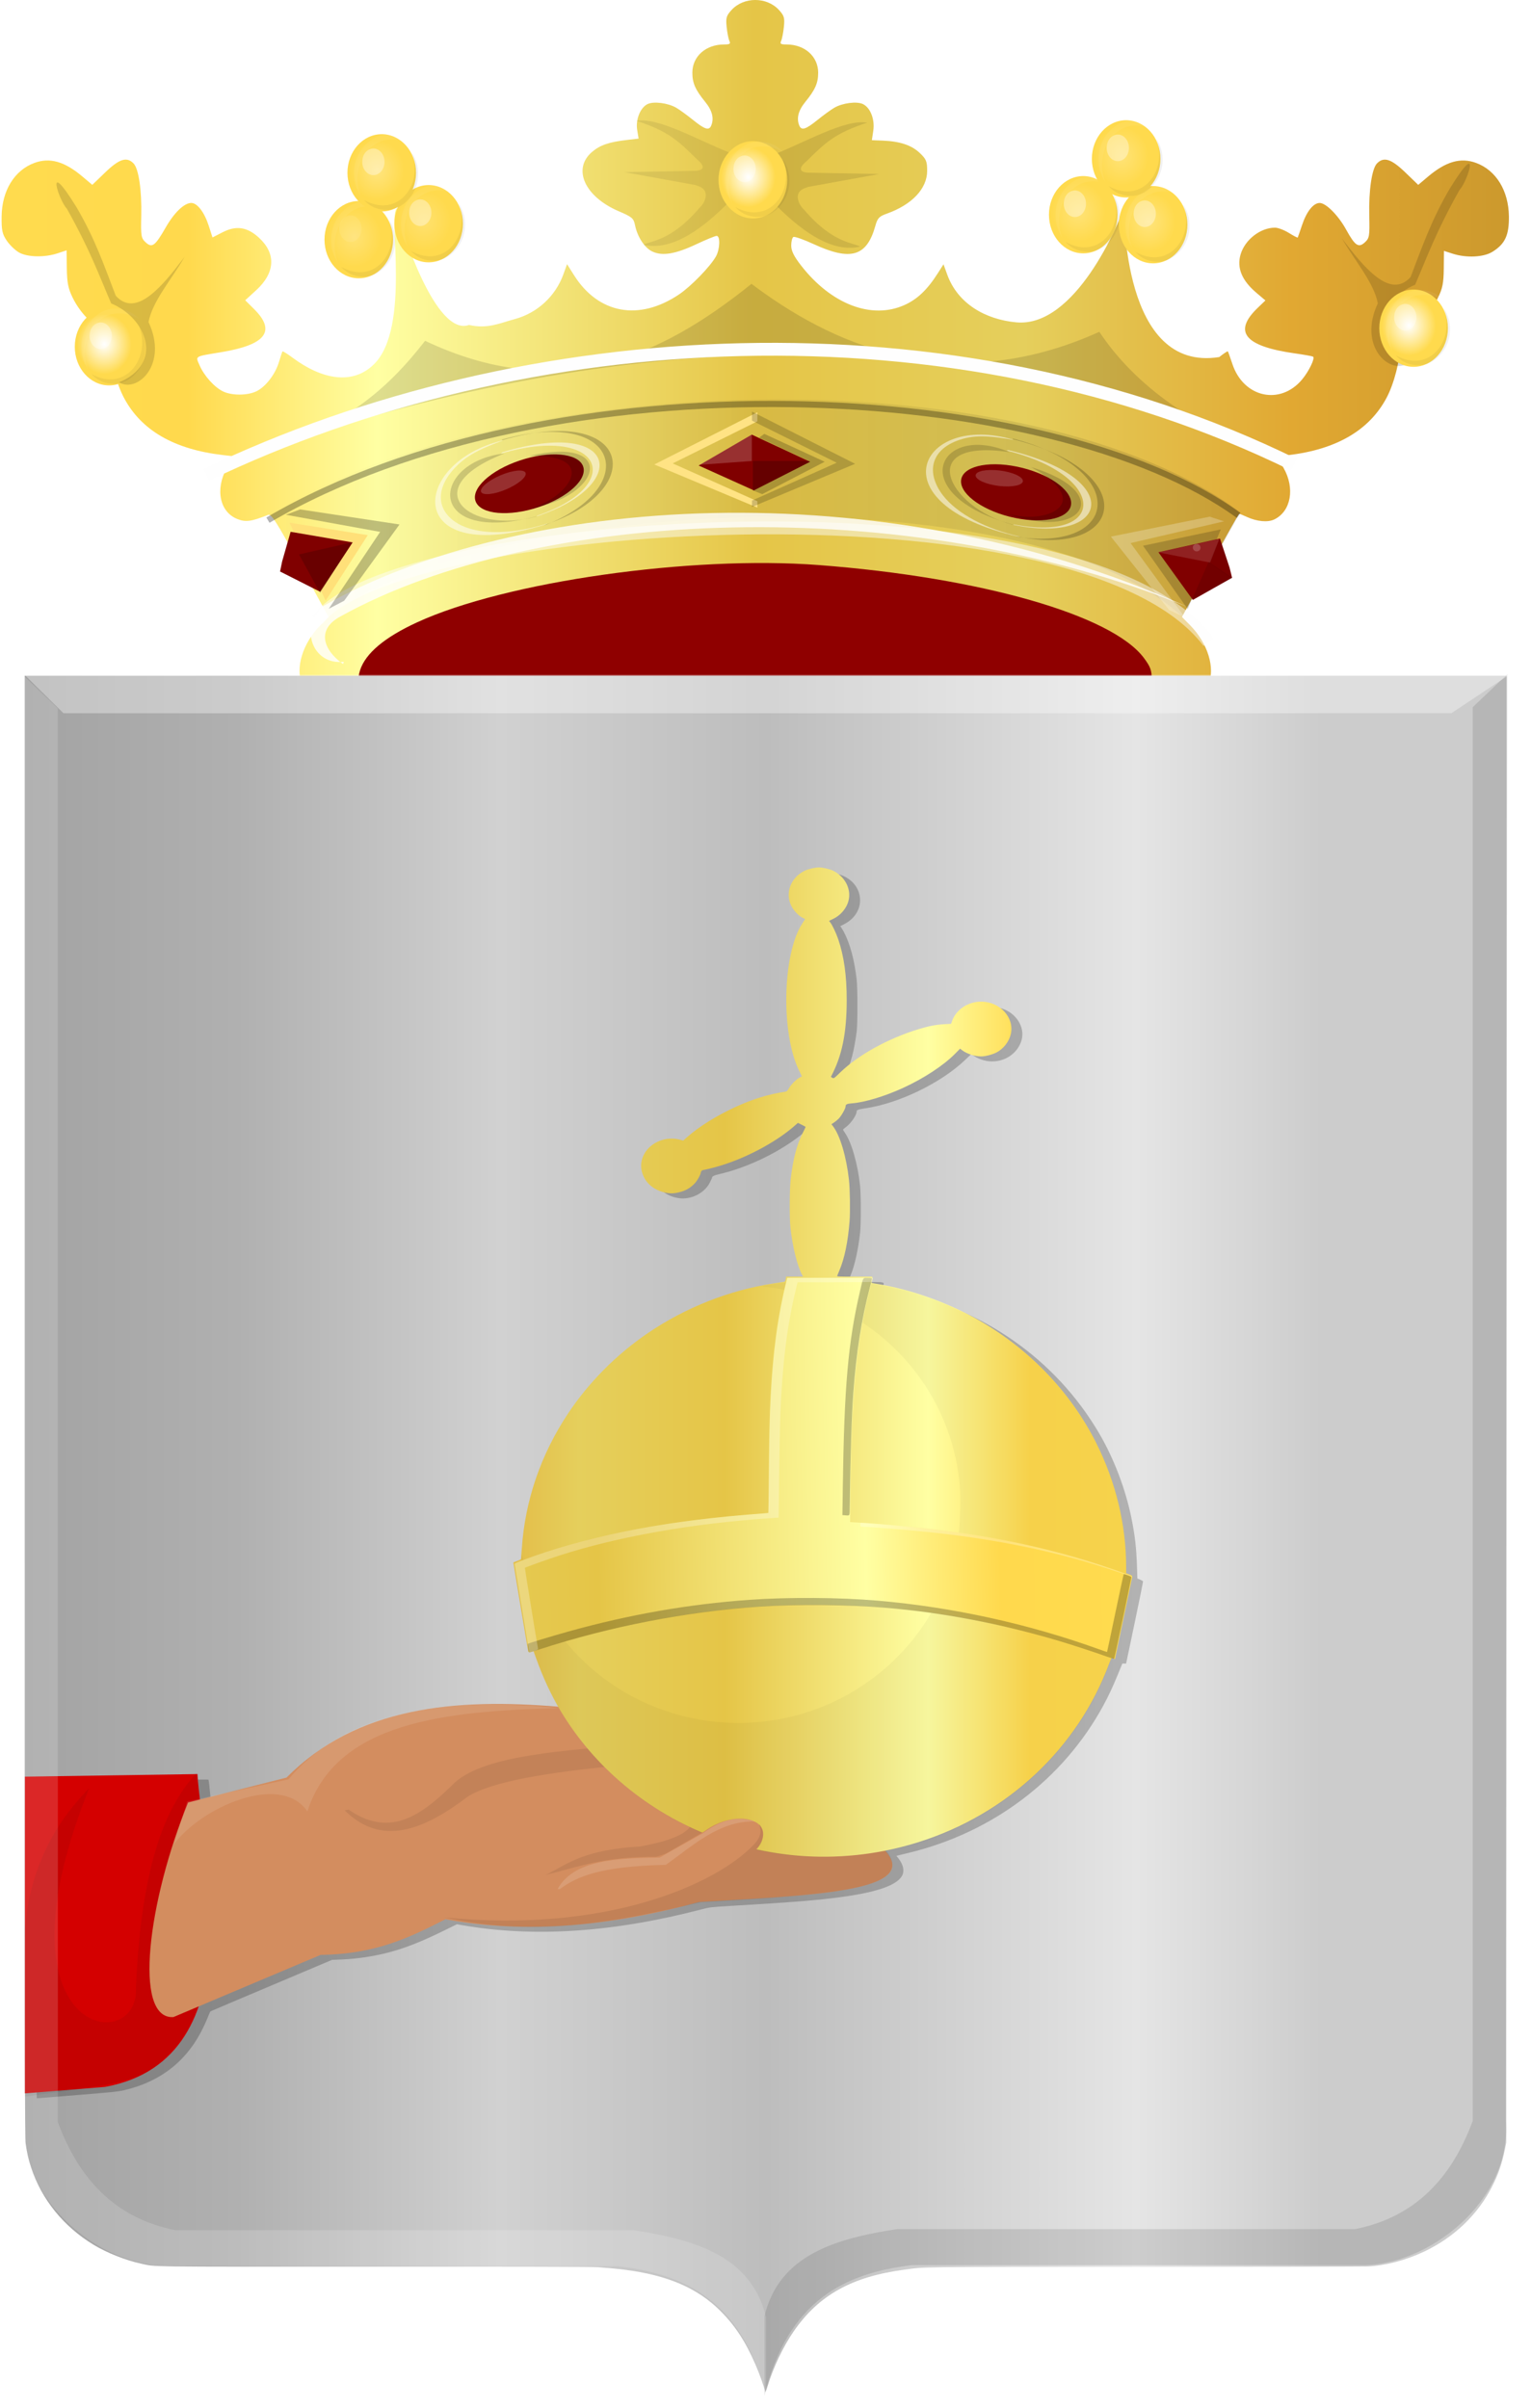 <?xml version="1.0" encoding="UTF-8" standalone="no"?>
<!-- Created with Inkscape (http://www.inkscape.org/) -->

<svg
   xmlns:dc="http://purl.org/dc/elements/1.1/"
   xmlns:cc="http://creativecommons.org/ns#"
   xmlns:rdf="http://www.w3.org/1999/02/22-rdf-syntax-ns#"
   xmlns:svg="http://www.w3.org/2000/svg"
   xmlns="http://www.w3.org/2000/svg"
   xmlns:xlink="http://www.w3.org/1999/xlink"
   xmlns:sodipodi="http://sodipodi.sourceforge.net/DTD/sodipodi-0.dtd"
   xmlns:inkscape="http://www.inkscape.org/namespaces/inkscape"
   width="273.973"
   height="431.003"
   id="svg24615"
   version="1.1"
   inkscape:version="0.48.4 r9939"
   sodipodi:docname="Friese kroon 2 x 3.svg">
  <defs
     id="defs24617">
    <filter
       color-interpolation-filters="sRGB"
       inkscape:collect="always"
       id="filter7581-4-4-1-30-7"
       x="-0.223"
       width="1.446"
       y="-0.209"
       height="1.418">
      <feGaussianBlur
         inkscape:collect="always"
         stdDeviation="0.747"
         id="feGaussianBlur7583-7-9-0-7-85" />
    </filter>
    <radialGradient
       inkscape:collect="always"
       xlink:href="#linearGradient7439-4-4-1-0-3"
       id="radialGradient23434"
       gradientUnits="userSpaceOnUse"
       gradientTransform="matrix(1,0,0,0.985,0,-1.947)"
       cx="2265.519"
       cy="-128.477"
       fx="2265.519"
       fy="-128.477"
       r="10.417" />
    <linearGradient
       inkscape:collect="always"
       id="linearGradient7439-4-4-1-0-3">
      <stop
         style="stop-color:#ffffff;stop-opacity:1;"
         offset="0"
         id="stop7441-0-3-8-2-94" />
      <stop
         style="stop-color:#ffffff;stop-opacity:0;"
         offset="1"
         id="stop7443-8-2-7-89-46" />
    </linearGradient>
    <filter
       color-interpolation-filters="sRGB"
       inkscape:collect="always"
       id="filter7487-81-5-2-89-9"
       x="-0.131"
       width="1.262"
       y="-0.133"
       height="1.266">
      <feGaussianBlur
         inkscape:collect="always"
         stdDeviation="1.137"
         id="feGaussianBlur7489-5-3-8-9-85" />
    </filter>
    <filter
       color-interpolation-filters="sRGB"
       inkscape:collect="always"
       id="filter7409-8-2-8-9-9-6">
      <feGaussianBlur
         inkscape:collect="always"
         stdDeviation="0.203"
         id="feGaussianBlur7411-9-32-3-2-420-6" />
    </filter>
    <filter
       color-interpolation-filters="sRGB"
       inkscape:collect="always"
       id="filter7409-46-2-3-87-07">
      <feGaussianBlur
         inkscape:collect="always"
         stdDeviation="0.203"
         id="feGaussianBlur7411-6-7-0-8-272" />
    </filter>
    <filter
       color-interpolation-filters="sRGB"
       inkscape:collect="always"
       id="filter7581-4-4-1-30-44"
       x="-0.223"
       width="1.446"
       y="-0.209"
       height="1.418">
      <feGaussianBlur
         inkscape:collect="always"
         stdDeviation="0.747"
         id="feGaussianBlur7583-7-9-0-7-42" />
    </filter>
    <radialGradient
       inkscape:collect="always"
       xlink:href="#linearGradient7439-4-4-1-0-42"
       id="radialGradient7445-3-8-8-66-50"
       cx="2265.519"
       cy="-128.477"
       fx="2265.519"
       fy="-128.477"
       r="10.417"
       gradientTransform="matrix(1,0,0,0.985,0,-1.947)"
       gradientUnits="userSpaceOnUse" />
    <linearGradient
       inkscape:collect="always"
       id="linearGradient7439-4-4-1-0-42">
      <stop
         style="stop-color:#ffffff;stop-opacity:1;"
         offset="0"
         id="stop7441-0-3-8-2-1" />
      <stop
         style="stop-color:#ffffff;stop-opacity:0;"
         offset="1"
         id="stop7443-8-2-7-89-2" />
    </linearGradient>
    <filter
       color-interpolation-filters="sRGB"
       inkscape:collect="always"
       id="filter7487-81-5-2-89-7"
       x="-0.131"
       width="1.262"
       y="-0.133"
       height="1.266">
      <feGaussianBlur
         inkscape:collect="always"
         stdDeviation="1.137"
         id="feGaussianBlur7489-5-3-8-9-7" />
    </filter>
    <filter
       color-interpolation-filters="sRGB"
       inkscape:collect="always"
       id="filter7409-8-2-8-9-9-95">
      <feGaussianBlur
         inkscape:collect="always"
         stdDeviation="0.203"
         id="feGaussianBlur7411-9-32-3-2-420-54" />
    </filter>
    <filter
       color-interpolation-filters="sRGB"
       inkscape:collect="always"
       id="filter7409-46-2-3-87-0">
      <feGaussianBlur
         inkscape:collect="always"
         stdDeviation="0.203"
         id="feGaussianBlur7411-6-7-0-8-3" />
    </filter>
    <filter
       color-interpolation-filters="sRGB"
       inkscape:collect="always"
       id="filter7581-4-4-1-30-3"
       x="-0.223"
       width="1.446"
       y="-0.209"
       height="1.418">
      <feGaussianBlur
         inkscape:collect="always"
         stdDeviation="0.747"
         id="feGaussianBlur7583-7-9-0-7-4" />
    </filter>
    <radialGradient
       inkscape:collect="always"
       xlink:href="#linearGradient7439-4-4-1-0-05"
       id="radialGradient7445-3-8-8-66-9"
       cx="2265.519"
       cy="-128.477"
       fx="2265.519"
       fy="-128.477"
       r="10.417"
       gradientTransform="matrix(1,0,0,0.985,0,-1.947)"
       gradientUnits="userSpaceOnUse" />
    <linearGradient
       inkscape:collect="always"
       id="linearGradient7439-4-4-1-0-05">
      <stop
         style="stop-color:#ffffff;stop-opacity:1;"
         offset="0"
         id="stop7441-0-3-8-2-3" />
      <stop
         style="stop-color:#ffffff;stop-opacity:0;"
         offset="1"
         id="stop7443-8-2-7-89-91" />
    </linearGradient>
    <filter
       color-interpolation-filters="sRGB"
       inkscape:collect="always"
       id="filter7487-81-5-2-89-28"
       x="-0.131"
       width="1.262"
       y="-0.133"
       height="1.266">
      <feGaussianBlur
         inkscape:collect="always"
         stdDeviation="1.137"
         id="feGaussianBlur7489-5-3-8-9-8" />
    </filter>
    <filter
       color-interpolation-filters="sRGB"
       inkscape:collect="always"
       id="filter7409-8-2-8-9-9-1">
      <feGaussianBlur
         inkscape:collect="always"
         stdDeviation="0.203"
         id="feGaussianBlur7411-9-32-3-2-420-8" />
    </filter>
    <filter
       color-interpolation-filters="sRGB"
       inkscape:collect="always"
       id="filter7409-46-2-3-87-60">
      <feGaussianBlur
         inkscape:collect="always"
         stdDeviation="0.203"
         id="feGaussianBlur7411-6-7-0-8-24" />
    </filter>
    <filter
       color-interpolation-filters="sRGB"
       inkscape:collect="always"
       id="filter7581-4-4-1-30-4"
       x="-0.223"
       width="1.446"
       y="-0.209"
       height="1.418">
      <feGaussianBlur
         inkscape:collect="always"
         stdDeviation="0.747"
         id="feGaussianBlur7583-7-9-0-7-6" />
    </filter>
    <radialGradient
       inkscape:collect="always"
       xlink:href="#linearGradient7439-4-4-1-0-29"
       id="radialGradient7445-3-8-8-66-66"
       cx="2265.519"
       cy="-128.477"
       fx="2265.519"
       fy="-128.477"
       r="10.417"
       gradientTransform="matrix(1,0,0,0.985,0,-1.947)"
       gradientUnits="userSpaceOnUse" />
    <linearGradient
       inkscape:collect="always"
       id="linearGradient7439-4-4-1-0-29">
      <stop
         style="stop-color:#ffffff;stop-opacity:1;"
         offset="0"
         id="stop7441-0-3-8-2-04" />
      <stop
         style="stop-color:#ffffff;stop-opacity:0;"
         offset="1"
         id="stop7443-8-2-7-89-93" />
    </linearGradient>
    <filter
       color-interpolation-filters="sRGB"
       inkscape:collect="always"
       id="filter7487-81-5-2-89-1"
       x="-0.131"
       width="1.262"
       y="-0.133"
       height="1.266">
      <feGaussianBlur
         inkscape:collect="always"
         stdDeviation="1.137"
         id="feGaussianBlur7489-5-3-8-9-19" />
    </filter>
    <filter
       color-interpolation-filters="sRGB"
       inkscape:collect="always"
       id="filter7409-8-2-8-9-9-9">
      <feGaussianBlur
         inkscape:collect="always"
         stdDeviation="0.203"
         id="feGaussianBlur7411-9-32-3-2-420-5" />
    </filter>
    <filter
       color-interpolation-filters="sRGB"
       inkscape:collect="always"
       id="filter7409-46-2-3-87-5">
      <feGaussianBlur
         inkscape:collect="always"
         stdDeviation="0.203"
         id="feGaussianBlur7411-6-7-0-8-5" />
    </filter>
    <filter
       color-interpolation-filters="sRGB"
       inkscape:collect="always"
       id="filter7581-4-4-1-30-67"
       x="-0.223"
       width="1.446"
       y="-0.209"
       height="1.418">
      <feGaussianBlur
         inkscape:collect="always"
         stdDeviation="0.747"
         id="feGaussianBlur7583-7-9-0-7-83" />
    </filter>
    <radialGradient
       inkscape:collect="always"
       xlink:href="#linearGradient7439-4-4-1-0-4"
       id="radialGradient7445-3-8-8-66-6"
       cx="2265.519"
       cy="-128.477"
       fx="2265.519"
       fy="-128.477"
       r="10.417"
       gradientTransform="matrix(1,0,0,0.985,0,-1.947)"
       gradientUnits="userSpaceOnUse" />
    <linearGradient
       inkscape:collect="always"
       id="linearGradient7439-4-4-1-0-4">
      <stop
         style="stop-color:#ffffff;stop-opacity:1;"
         offset="0"
         id="stop7441-0-3-8-2-41" />
      <stop
         style="stop-color:#ffffff;stop-opacity:0;"
         offset="1"
         id="stop7443-8-2-7-89-9" />
    </linearGradient>
    <filter
       color-interpolation-filters="sRGB"
       inkscape:collect="always"
       id="filter7487-81-5-2-89-5"
       x="-0.131"
       width="1.262"
       y="-0.133"
       height="1.266">
      <feGaussianBlur
         inkscape:collect="always"
         stdDeviation="1.137"
         id="feGaussianBlur7489-5-3-8-9-57" />
    </filter>
    <filter
       color-interpolation-filters="sRGB"
       inkscape:collect="always"
       id="filter7409-8-2-8-9-9-4">
      <feGaussianBlur
         inkscape:collect="always"
         stdDeviation="0.203"
         id="feGaussianBlur7411-9-32-3-2-420-73" />
    </filter>
    <filter
       color-interpolation-filters="sRGB"
       inkscape:collect="always"
       id="filter7409-46-2-3-87-40">
      <feGaussianBlur
         inkscape:collect="always"
         stdDeviation="0.203"
         id="feGaussianBlur7411-6-7-0-8-8" />
    </filter>
    <filter
       color-interpolation-filters="sRGB"
       inkscape:collect="always"
       id="filter7581-4-4-1-30-55"
       x="-0.223"
       width="1.446"
       y="-0.209"
       height="1.418">
      <feGaussianBlur
         inkscape:collect="always"
         stdDeviation="0.747"
         id="feGaussianBlur7583-7-9-0-7-1" />
    </filter>
    <radialGradient
       inkscape:collect="always"
       xlink:href="#linearGradient7439-4-4-1-0-5"
       id="radialGradient7445-3-8-8-66-5"
       cx="2265.519"
       cy="-128.477"
       fx="2265.519"
       fy="-128.477"
       r="10.417"
       gradientTransform="matrix(1,0,0,0.985,0,-1.947)"
       gradientUnits="userSpaceOnUse" />
    <linearGradient
       inkscape:collect="always"
       id="linearGradient7439-4-4-1-0-5">
      <stop
         style="stop-color:#ffffff;stop-opacity:1;"
         offset="0"
         id="stop7441-0-3-8-2-8" />
      <stop
         style="stop-color:#ffffff;stop-opacity:0;"
         offset="1"
         id="stop7443-8-2-7-89-4" />
    </linearGradient>
    <filter
       color-interpolation-filters="sRGB"
       inkscape:collect="always"
       id="filter7487-81-5-2-89-0"
       x="-0.131"
       width="1.262"
       y="-0.133"
       height="1.266">
      <feGaussianBlur
         inkscape:collect="always"
         stdDeviation="1.137"
         id="feGaussianBlur7489-5-3-8-9-54" />
    </filter>
    <filter
       color-interpolation-filters="sRGB"
       inkscape:collect="always"
       id="filter7409-8-2-8-9-9-72">
      <feGaussianBlur
         inkscape:collect="always"
         stdDeviation="0.203"
         id="feGaussianBlur7411-9-32-3-2-420-14" />
    </filter>
    <filter
       color-interpolation-filters="sRGB"
       inkscape:collect="always"
       id="filter7409-46-2-3-87-9">
      <feGaussianBlur
         inkscape:collect="always"
         stdDeviation="0.203"
         id="feGaussianBlur7411-6-7-0-8-90" />
    </filter>
    <filter
       color-interpolation-filters="sRGB"
       inkscape:collect="always"
       id="filter7581-4-4-1-30-95"
       x="-0.223"
       width="1.446"
       y="-0.209"
       height="1.418">
      <feGaussianBlur
         inkscape:collect="always"
         stdDeviation="0.747"
         id="feGaussianBlur7583-7-9-0-7-89" />
    </filter>
    <radialGradient
       inkscape:collect="always"
       xlink:href="#linearGradient7439-4-4-1-0-0"
       id="radialGradient7445-3-8-8-66-0"
       cx="2265.519"
       cy="-128.477"
       fx="2265.519"
       fy="-128.477"
       r="10.417"
       gradientTransform="matrix(1,0,0,0.985,0,-1.947)"
       gradientUnits="userSpaceOnUse" />
    <linearGradient
       inkscape:collect="always"
       id="linearGradient7439-4-4-1-0-0">
      <stop
         style="stop-color:#ffffff;stop-opacity:1;"
         offset="0"
         id="stop7441-0-3-8-2-0" />
      <stop
         style="stop-color:#ffffff;stop-opacity:0;"
         offset="1"
         id="stop7443-8-2-7-89-7" />
    </linearGradient>
    <filter
       color-interpolation-filters="sRGB"
       inkscape:collect="always"
       id="filter7487-81-5-2-89-2"
       x="-0.131"
       width="1.262"
       y="-0.133"
       height="1.266">
      <feGaussianBlur
         inkscape:collect="always"
         stdDeviation="1.137"
         id="feGaussianBlur7489-5-3-8-9-5" />
    </filter>
    <filter
       color-interpolation-filters="sRGB"
       inkscape:collect="always"
       id="filter7409-8-2-8-9-9-5">
      <feGaussianBlur
         inkscape:collect="always"
         stdDeviation="0.203"
         id="feGaussianBlur7411-9-32-3-2-420-21" />
    </filter>
    <filter
       color-interpolation-filters="sRGB"
       inkscape:collect="always"
       id="filter7409-46-2-3-87-48">
      <feGaussianBlur
         inkscape:collect="always"
         stdDeviation="0.203"
         id="feGaussianBlur7411-6-7-0-8-6" />
    </filter>
    <filter
       color-interpolation-filters="sRGB"
       inkscape:collect="always"
       id="filter7581-4-4-1-30-5"
       x="-0.223"
       width="1.446"
       y="-0.209"
       height="1.418">
      <feGaussianBlur
         inkscape:collect="always"
         stdDeviation="0.747"
         id="feGaussianBlur7583-7-9-0-7-2" />
    </filter>
    <radialGradient
       inkscape:collect="always"
       xlink:href="#linearGradient7439-4-4-1-0-1"
       id="radialGradient7445-3-8-8-66-3"
       cx="2265.519"
       cy="-128.477"
       fx="2265.519"
       fy="-128.477"
       r="10.417"
       gradientTransform="matrix(1,0,0,0.985,0,-1.947)"
       gradientUnits="userSpaceOnUse" />
    <linearGradient
       inkscape:collect="always"
       id="linearGradient7439-4-4-1-0-1">
      <stop
         style="stop-color:#ffffff;stop-opacity:1;"
         offset="0"
         id="stop7441-0-3-8-2-6" />
      <stop
         style="stop-color:#ffffff;stop-opacity:0;"
         offset="1"
         id="stop7443-8-2-7-89-8" />
    </linearGradient>
    <filter
       color-interpolation-filters="sRGB"
       inkscape:collect="always"
       id="filter7487-81-5-2-89-8"
       x="-0.131"
       width="1.262"
       y="-0.133"
       height="1.266">
      <feGaussianBlur
         inkscape:collect="always"
         stdDeviation="1.137"
         id="feGaussianBlur7489-5-3-8-9-2" />
    </filter>
    <filter
       color-interpolation-filters="sRGB"
       inkscape:collect="always"
       id="filter7409-8-2-8-9-9-7">
      <feGaussianBlur
         inkscape:collect="always"
         stdDeviation="0.203"
         id="feGaussianBlur7411-9-32-3-2-420-7" />
    </filter>
    <filter
       color-interpolation-filters="sRGB"
       inkscape:collect="always"
       id="filter7409-46-2-3-87-1">
      <feGaussianBlur
         inkscape:collect="always"
         stdDeviation="0.203"
         id="feGaussianBlur7411-6-7-0-8-2" />
    </filter>
    <linearGradient
       id="linearGradient9330-9">
      <stop
         style="stop-color:#cc992d;stop-opacity:1;"
         offset="0"
         id="stop9332-9" />
      <stop
         style="stop-color:#e1a832;stop-opacity:1;"
         offset="0.143"
         id="stop9334-5" />
      <stop
         id="stop9336-5"
         offset="0.321"
         style="stop-color:#e5cf5c;stop-opacity:1;" />
      <stop
         style="stop-color:#e5c547;stop-opacity:1;"
         offset="0.5"
         id="stop9338-5" />
      <stop
         id="stop9340-6"
         offset="0.75"
         style="stop-color:#ffffa3;stop-opacity:1;" />
      <stop
         style="stop-color:#ffd94d;stop-opacity:1;"
         offset="0.875"
         id="stop9342-0" />
      <stop
         id="stop9344-5"
         offset="1"
         style="stop-color:#ffdb4e;stop-opacity:1;" />
    </linearGradient>
    <linearGradient
       id="linearGradient8060-5-7">
      <stop
         style="stop-color:#a3a3a3;stop-opacity:1;"
         offset="0"
         id="stop8062-2-2" />
      <stop
         style="stop-color:#b0b0b0;stop-opacity:1;"
         offset="0.143"
         id="stop8064-7-5" />
      <stop
         id="stop8066-6-5"
         offset="0.321"
         style="stop-color:#d1d1d1;stop-opacity:1;" />
      <stop
         style="stop-color:#bdbdbd;stop-opacity:1;"
         offset="0.5"
         id="stop8068-7-2" />
      <stop
         id="stop8070-8-1"
         offset="0.75"
         style="stop-color:#e5e5e5;stop-opacity:1;" />
      <stop
         style="stop-color:#cccccc;stop-opacity:1;"
         offset="0.875"
         id="stop8072-7-4" />
      <stop
         id="stop8074-8-8"
         offset="1"
         style="stop-color:#cccccc;stop-opacity:1;" />
    </linearGradient>
    <filter
       color-interpolation-filters="sRGB"
       inkscape:collect="always"
       id="filter7581-4-4-1-30"
       x="-0.223"
       width="1.446"
       y="-0.209"
       height="1.418">
      <feGaussianBlur
         inkscape:collect="always"
         stdDeviation="0.747"
         id="feGaussianBlur7583-7-9-0-7" />
    </filter>
    <radialGradient
       inkscape:collect="always"
       xlink:href="#linearGradient7439-4-4-1-0"
       id="radialGradient7445-3-8-8-66"
       cx="2265.519"
       cy="-128.477"
       fx="2265.519"
       fy="-128.477"
       r="10.417"
       gradientTransform="matrix(1,0,0,0.985,0,-1.947)"
       gradientUnits="userSpaceOnUse" />
    <linearGradient
       inkscape:collect="always"
       id="linearGradient7439-4-4-1-0">
      <stop
         style="stop-color:#ffffff;stop-opacity:1;"
         offset="0"
         id="stop7441-0-3-8-2" />
      <stop
         style="stop-color:#ffffff;stop-opacity:0;"
         offset="1"
         id="stop7443-8-2-7-89" />
    </linearGradient>
    <filter
       color-interpolation-filters="sRGB"
       inkscape:collect="always"
       id="filter7487-81-5-2-89"
       x="-0.131"
       width="1.262"
       y="-0.133"
       height="1.266">
      <feGaussianBlur
         inkscape:collect="always"
         stdDeviation="1.137"
         id="feGaussianBlur7489-5-3-8-9" />
    </filter>
    <filter
       color-interpolation-filters="sRGB"
       inkscape:collect="always"
       id="filter7409-8-2-8-9-9">
      <feGaussianBlur
         inkscape:collect="always"
         stdDeviation="0.203"
         id="feGaussianBlur7411-9-32-3-2-420" />
    </filter>
    <filter
       color-interpolation-filters="sRGB"
       inkscape:collect="always"
       id="filter7409-46-2-3-87">
      <feGaussianBlur
         inkscape:collect="always"
         stdDeviation="0.203"
         id="feGaussianBlur7411-6-7-0-8" />
    </filter>
    <linearGradient
       inkscape:collect="always"
       xlink:href="#linearGradient13793"
       id="linearGradient13799"
       x1="3009.988"
       y1="-650.831"
       x2="3171.561"
       y2="-650.831"
       gradientUnits="userSpaceOnUse"
       gradientTransform="matrix(-1.074,0,0,1.119,3611.446,1064.668)" />
    <linearGradient
       inkscape:collect="always"
       id="linearGradient13793">
      <stop
         style="stop-color:#000000;stop-opacity:1;"
         offset="0"
         id="stop13795" />
      <stop
         style="stop-color:#000000;stop-opacity:0;"
         offset="1"
         id="stop13797" />
    </linearGradient>
    <linearGradient
       inkscape:collect="always"
       xlink:href="#linearGradient9330-9"
       id="linearGradient32829"
       x1="2965.151"
       y1="-673.073"
       x2="3216.319"
       y2="-673.073"
       gradientUnits="userSpaceOnUse"
       gradientTransform="matrix(-1.074,0,0,1.119,3611.361,1064.668)" />
    <linearGradient
       id="linearGradient24497">
      <stop
         style="stop-color:#cc992d;stop-opacity:1;"
         offset="0"
         id="stop24499" />
      <stop
         style="stop-color:#e1a832;stop-opacity:1;"
         offset="0.143"
         id="stop24501" />
      <stop
         id="stop24503"
         offset="0.321"
         style="stop-color:#e5cf5c;stop-opacity:1;" />
      <stop
         style="stop-color:#e5c547;stop-opacity:1;"
         offset="0.5"
         id="stop24505" />
      <stop
         id="stop24507"
         offset="0.75"
         style="stop-color:#ffffa3;stop-opacity:1;" />
      <stop
         style="stop-color:#ffd94d;stop-opacity:1;"
         offset="0.875"
         id="stop24509" />
      <stop
         id="stop24511"
         offset="1"
         style="stop-color:#ffdb4e;stop-opacity:1;" />
    </linearGradient>
    <linearGradient
       inkscape:collect="always"
       xlink:href="#linearGradient8060-5-7"
       id="linearGradient8879"
       x1="306.415"
       y1="513.607"
       x2="482.845"
       y2="513.607"
       gradientUnits="userSpaceOnUse" />
    <linearGradient
       inkscape:collect="always"
       xlink:href="#linearGradient24497"
       id="linearGradient8887"
       x1="341.303"
       y1="492.909"
       x2="438.224"
       y2="492.909"
       gradientUnits="userSpaceOnUse" />
    <linearGradient
       inkscape:collect="always"
       xlink:href="#linearGradient24497"
       id="linearGradient8895"
       x1="310.601"
       y1="508.444"
       x2="438.286"
       y2="505.724"
       gradientUnits="userSpaceOnUse" />
    <filter
       inkscape:collect="always"
       id="filter8897">
      <feGaussianBlur
         inkscape:collect="always"
         stdDeviation="0.698"
         id="feGaussianBlur8899" />
    </filter>
  </defs>
  <sodipodi:namedview
     id="base"
     pagecolor="#ffffff"
     bordercolor="#666666"
     borderopacity="1.0"
     inkscape:pageopacity="0.0"
     inkscape:pageshadow="2"
     inkscape:zoom="1.4"
     inkscape:cx="93.806206"
     inkscape:cy="222.75886"
     inkscape:document-units="px"
     inkscape:current-layer="layer1-6-8"
     showgrid="false"
     fit-margin-top="0"
     fit-margin-left="0"
     fit-margin-right="0"
     fit-margin-bottom="0"
     inkscape:window-width="1600"
     inkscape:window-height="837"
     inkscape:window-x="-8"
     inkscape:window-y="-8"
     inkscape:window-maximized="1" />
  <g
     inkscape:label="Laag 1"
     inkscape:groupmode="layer"
     id="layer1"
     transform="translate(-157.031,-245.432)">
    <path
       sodipodi:type="arc"
       style="fill:#8f0000;fill-opacity:1;stroke:none"
       id="path13759"
       sodipodi:cx="1930.9319"
       sodipodi:cy="-959.73615"
       sodipodi:rx="67.351921"
       sodipodi:ry="18.031223"
       d="m 1998.284,-959.736 c 0,9.958 -30.154,18.031 -67.352,18.031 -37.197,0 -67.352,-8.073 -67.352,-18.031 0,-9.958 30.154,-18.031 67.352,-18.031 37.197,0 67.352,8.073 67.352,18.031 z"
       transform="matrix(1.11,0,0,1.135,-1849.423,1454.94)" />
    <path
       style="fill:url(#linearGradient32829);fill-opacity:1"
       d="m 223.752,376.628 c -6.495,-2.081 -11.297,-5.327 -12.637,-8.541 -1.289,-3.092 0.059,-7.506 3.296,-10.788 l 1.411,-1.431 -5.063,-9.272 c -4.239,-7.763 -5.175,-9.228 -5.747,-9.003 -3.028,1.193 -3.978,1.327 -5.444,0.765 -3.217,-1.232 -4.08,-5.314 -1.944,-9.194 l 1.137,-2.065 -1.84,-0.215 c -8.74,-1.021 -14.599,-4.407 -17.697,-10.228 -1.363,-2.561 -2.438,-6.749 -2.438,-9.496 0,-1.698 -0.098,-1.869 -1.525,-2.695 -2.128,-1.231 -4.042,-3.334 -5.223,-5.739 -0.806,-1.642 -1.013,-2.683 -1.049,-5.268 -0.024,-1.772 -0.044,-3.22 -0.044,-3.218 0,7.4e-4 -0.724,0.243 -1.608,0.535 -2.316,0.764 -5.373,0.704 -6.878,-0.137 -0.687,-0.384 -1.682,-1.336 -2.212,-2.117 -0.818,-1.206 -0.958,-1.864 -0.927,-4.367 0.055,-4.606 2.298,-8.254 5.881,-9.567 2.753,-1.009 5.383,-0.259 8.592,2.452 l 1.752,1.48 2.334,-2.248 c 2.502,-2.409 3.826,-2.828 5.043,-1.597 0.92,0.931 1.496,4.833 1.386,9.391 -0.087,3.62 -0.024,3.998 0.788,4.744 1.153,1.059 1.679,0.666 3.603,-2.689 1.525,-2.66 3.305,-4.36 4.563,-4.36 1.071,0 2.342,1.661 3.12,4.077 l 0.674,2.095 1.825,-0.934 c 2.425,-1.24 4.388,-0.945 6.484,0.976 3.099,2.84 2.922,6.28 -0.486,9.402 l -1.967,1.802 1.594,1.584 c 3.963,3.939 2.105,6.382 -5.856,7.703 -4.924,0.817 -4.64,0.646 -3.911,2.347 0.805,1.878 2.682,3.96 4.231,4.694 1.572,0.745 4.317,0.735 5.913,-0.021 1.658,-0.786 3.413,-3.053 4.064,-5.25 0.288,-0.972 0.576,-1.828 0.639,-1.901 0.062,-0.073 0.894,0.445 1.846,1.153 5.094,3.785 10.612,4.971 14.495,1.166 6.693,-6.559 2.471,-26.968 4.113,-27.923 l -0.281,-0.69 0.282,0.903 c 0.79,3.594 6.979,22.828 12.924,20.654 3.322,0.755 5.458,-0.314 8.222,-1.062 3.987,-1.081 7.238,-4.076 8.65,-7.972 l 0.669,-1.845 1.236,1.961 c 4.367,6.931 11.641,8.27 18.793,3.459 2.152,-1.447 5.581,-4.975 6.612,-6.802 0.72,-1.275 0.804,-3.682 0.13,-3.682 -0.26,0 -1.884,0.666 -3.608,1.479 -3.775,1.781 -6.112,2.17 -7.911,1.318 -1.383,-0.655 -2.66,-2.608 -3.095,-4.731 -0.25,-1.224 -0.519,-1.452 -2.924,-2.483 -6.062,-2.599 -8.305,-7.538 -4.804,-10.575 1.435,-1.245 3.028,-1.8 6.245,-2.174 l 2.128,-0.248 -0.253,-1.543 c -0.304,-1.86 0.547,-3.992 1.847,-4.63 1.092,-0.535 3.644,-0.213 5.135,0.65 0.593,0.343 1.957,1.333 3.031,2.202 2.092,1.691 2.843,1.922 3.231,0.996 0.543,-1.296 0.188,-2.696 -1.075,-4.246 -1.767,-2.168 -2.3,-3.379 -2.298,-5.228 0,-2.905 2.405,-5.048 5.658,-5.048 1.047,0 1.212,-0.11 0.966,-0.645 -0.163,-0.355 -0.383,-1.481 -0.488,-2.504 -0.167,-1.619 -0.052,-2.011 0.886,-3.033 2.18,-2.374 6.29,-2.374 8.471,3e-4 0.938,1.022 1.053,1.413 0.886,3.032 -0.105,1.022 -0.325,2.149 -0.488,2.504 -0.246,0.535 -0.082,0.645 0.966,0.645 3.253,0 5.655,2.143 5.658,5.048 0,1.849 -0.531,3.06 -2.298,5.228 -1.263,1.55 -1.618,2.95 -1.075,4.246 0.388,0.926 1.139,0.694 3.231,-0.996 1.074,-0.868 2.438,-1.859 3.031,-2.202 1.491,-0.862 4.043,-1.185 5.135,-0.65 1.331,0.653 2.137,2.741 1.838,4.76 l -0.252,1.697 1.931,0.076 c 3.067,0.12 5.157,0.813 6.617,2.193 1.18,1.115 1.345,1.511 1.345,3.212 0,3.191 -2.698,6.057 -7.224,7.673 -1.377,0.492 -1.657,0.79 -2.046,2.181 -1.536,5.488 -4.381,6.335 -11.015,3.279 -1.799,-0.829 -3.445,-1.409 -3.656,-1.289 -0.212,0.12 -0.385,0.809 -0.385,1.531 0,0.964 0.476,1.924 1.792,3.614 5.387,6.917 12.603,9.668 18.464,7.041 2.306,-1.034 4.087,-2.73 5.974,-5.692 l 1.021,-1.602 0.667,1.841 c 1.876,5.175 6.771,8.021 12.347,8.546 10.591,0.998 18.398,-17.79 19.274,-20.545 l -0.12,-0.716 0.072,0.511 c 0.132,0.939 -0.327,29.749 17.104,26.966 0.79,-0.635 1.484,-1.091 1.543,-1.014 0.059,0.078 0.425,1.097 0.813,2.266 1.996,6.01 8.562,7.454 12.482,2.744 1.227,-1.474 2.359,-3.845 1.945,-4.073 -0.164,-0.09 -1.626,-0.352 -3.25,-0.581 -9.015,-1.272 -11.122,-3.861 -6.641,-8.16 l 1.369,-1.314 -1.614,-1.369 c -2.606,-2.209 -3.535,-4.465 -2.829,-6.868 0.775,-2.638 3.546,-4.792 6.164,-4.792 0.529,0 1.642,0.423 2.473,0.939 0.831,0.517 1.544,0.89 1.585,0.829 0.04,-0.061 0.384,-1.044 0.763,-2.186 0.82,-2.472 2.033,-4.003 3.172,-4.003 1.124,0 3.327,2.219 4.729,4.764 1.599,2.903 2.22,3.326 3.353,2.286 0.812,-0.746 0.875,-1.124 0.788,-4.744 -0.11,-4.558 0.466,-8.459 1.386,-9.391 1.216,-1.231 2.54,-0.812 5.042,1.597 l 2.334,2.248 1.752,-1.48 c 3.21,-2.711 5.839,-3.461 8.592,-2.452 3.583,1.314 5.826,4.962 5.881,9.567 0.041,3.385 -0.689,4.951 -2.961,6.354 -1.58,0.976 -4.655,1.118 -7.106,0.328 l -1.558,-0.502 -0.03,3.185 c -0.025,2.584 -0.223,3.568 -1.046,5.216 -1.2,2.401 -3.126,4.508 -5.239,5.73 -1.428,0.826 -1.525,0.997 -1.525,2.695 0,2.747 -1.075,6.935 -2.438,9.496 -3.075,5.778 -8.973,9.221 -17.527,10.232 l -2.072,0.245 1.168,2.034 c 2.091,3.642 1.345,7.795 -1.659,9.242 -1.148,0.553 -3.087,0.376 -4.887,-0.447 -0.691,-0.316 -1.318,-0.574 -1.393,-0.574 -0.076,0 -2.408,4.158 -5.183,9.24 l -5.045,9.24 1.411,1.431 c 3.225,3.27 4.586,7.702 3.305,10.756 -1.458,3.477 -5.859,6.429 -12.816,8.597 -3.88,1.209 -4.236,0.66 -1.333,-2.055 2.907,-2.72 4.026,-4.782 4.026,-7.419 2.3e-4,-1.765 -0.21,-2.36 -1.4,-3.964 -5.721,-7.707 -29.245,-14.434 -58.205,-16.645 -22.918,-1.75 -56.089,2.984 -71.872,10.256 -11.65,5.368 -13.609,11.448 -5.89,18.278 0.908,0.804 1.521,1.649 1.401,1.934 -0.261,0.624 -0.151,0.637 -3.419,-0.41 z"
       id="path13789"
       inkscape:connector-curvature="0"
       sodipodi:nodetypes="ccccscsscccscccssccccccccccsscccsccsscccccsscccccccscsscccscsccccscccsccccccscccsccccccsccscscscccsccscccccsccccscccscscccccsccsccccscsccscsscsscscssscccc" />
    <path
       style="opacity:0.111;fill:url(#linearGradient13799);fill-opacity:1;stroke:none"
       d="m 205.467,337.356 10.252,18.2 c 29.641,-21.228 124.659,-25.711 152.823,0.198 l 10.441,-18.596 C 342.674,309.683 249.368,310.622 205.467,337.356 z"
       id="path13791"
       inkscape:connector-curvature="0"
       sodipodi:nodetypes="ccccc" />
    <path
       style="fill:none;stroke:#fdfdfd;stroke-width:2.302;stroke-linecap:butt;stroke-linejoin:miter;stroke-miterlimit:4;stroke-opacity:0.476;stroke-dasharray:none"
       d="m 213.837,356.437 c 13.091,-18.335 136.268,-26.91 159.476,3.917"
       id="path13803"
       inkscape:connector-curvature="0"
       sodipodi:nodetypes="cc" />
    <path
       style="fill:none;stroke:#000000;stroke-width:1.096px;stroke-linecap:butt;stroke-linejoin:miter;stroke-opacity:0.297"
       d="m 204.978,338.532 c 50.907,-29.841 140.212,-25.265 173.705,-0.839"
       id="path13805"
       inkscape:connector-curvature="0"
       sodipodi:nodetypes="cc" />
    <path
       style="fill:#000000;fill-opacity:0.08;stroke:none"
       d="m 270.908,267.056 c 4.021,-0.689 11.194,3.589 17.097,5.866 -2.824,1.205 -3.224,6.403 -0.945,9.092 -5.244,5.212 -10.266,8.275 -14.863,7.234 1.091,-0.735 4.813,-0.5 10.013,-6.615 0.842,-0.714 2.319,-3.294 -0.609,-4.008 l -0.012,-0.05 -12.832,-2.33 12.529,-0.236 c 2.094,-0.025 1.724,-1.054 0.47,-2.062 -3.347,-3.292 -5.027,-4.991 -10.851,-6.891 z"
       id="path6898-02"
       inkscape:connector-curvature="0"
       sodipodi:nodetypes="ccccccccccc" />
    <path
       style="fill:#000000;fill-opacity:0.104;stroke:none"
       d="m 312.216,267.388 c -4.021,-0.689 -11.194,3.589 -17.097,5.866 2.824,1.205 3.224,6.403 0.945,9.092 5.244,5.212 10.266,8.275 14.863,7.234 -1.091,-0.735 -4.814,-0.5 -10.013,-6.615 -0.842,-0.714 -2.319,-3.294 0.609,-4.007 l 0.012,-0.05 12.832,-2.33 -12.529,-0.236 c -2.094,-0.025 -1.723,-1.054 -0.47,-2.062 3.347,-3.293 5.027,-4.991 10.851,-6.892 z"
       id="path6898-0-4"
       inkscape:connector-curvature="0"
       sodipodi:nodetypes="ccccccccccc" />
    <path
       style="fill:#ffffff;fill-opacity:0.816;stroke:none"
       d="m 218.562,363.886 c -5.627,0.681 -8.026,-6.145 -3.731,-9.954 34.882,-19.75 99.353,-24.749 154.721,0.14 -50.146,-20.648 -116.345,-17.864 -151.578,1.691 -4.347,2.318 -3.143,5.968 0.44,8.525 z"
       id="path7099-2"
       inkscape:connector-curvature="0"
       sodipodi:nodetypes="cccccc" />
    <path
       style="fill:#ffe384;fill-opacity:1;stroke:#000000;stroke-width:0.313px;stroke-linecap:butt;stroke-linejoin:miter;stroke-opacity:0"
       d="m 292.565,319.227 -18.448,9.344 18.448,7.723 0,-1.144 -15.154,-6.77 15.154,-7.532 0,-1.621 z"
       id="path6581-0-5"
       inkscape:connector-curvature="0" />
    <path
       style="fill:#000000;fill-opacity:0.186;stroke:#000000;stroke-width:0.313px;stroke-linecap:butt;stroke-linejoin:miter;stroke-opacity:0"
       d="m 291.602,319.105 18.448,9.344 -18.448,7.723 0,-1.144 15.154,-6.77 -15.154,-7.532 0,-1.621 z"
       id="path6581-5-5-8"
       inkscape:connector-curvature="0" />
    <path
       style="fill:#800000;fill-opacity:1;stroke:#000000;stroke-width:0.313px;stroke-linecap:butt;stroke-linejoin:miter;stroke-opacity:0"
       d="m 282.063,328.757 9.504,-5.528 10.436,4.854 -10.063,5.124 -9.877,-4.45 z"
       id="path7507-4-4"
       inkscape:connector-curvature="0" />
    <path
       style="fill:#ffffff;fill-opacity:0.191;stroke:#000000;stroke-width:0.313px;stroke-linecap:butt;stroke-linejoin:miter;stroke-opacity:0"
       d="m 282.25,328.622 9.318,-0.674 0,-4.719 -9.318,5.394 z"
       id="path7509-6-7"
       inkscape:connector-curvature="0" />
    <path
       style="fill:#000000;fill-opacity:0.214;stroke:#000000;stroke-width:0.313px;stroke-linecap:butt;stroke-linejoin:miter;stroke-opacity:0"
       d="m 291.754,327.948 0,5.259 1.677,0.674 11.181,-5.798 -10.809,-4.989 -0.932,0.674 8.945,4.18 -10.063,0 z"
       id="path7511-9-3"
       inkscape:connector-curvature="0" />
    <path
       style="fill:#ffffff;fill-opacity:0.516;stroke:#000000;stroke-width:0.313px;stroke-linecap:butt;stroke-linejoin:miter;stroke-opacity:0"
       d="m 246.989,324.261 -0.011,0.039 c -3.406,1.254 -6.01,2.372 -8.107,4.424 -4.593,4.495 -3.474,8.827 0.882,10.826 3.624,1.663 9.34,1.465 15.306,-0.435 l -0.34,0.179 c -25.542,7.895 -24.435,-11.02 -7.731,-15.034 z"
       id="path6577-5-9"
       sodipodi:nodetypes="ccssccc"
       inkscape:connector-curvature="0" />
    <path
       style="fill:#000000;fill-opacity:0.214;stroke:#000000;stroke-width:0.313px;stroke-linecap:butt;stroke-linejoin:miter;stroke-opacity:0"
       d="m 246.85,324.234 0.035,-0.132 c 20.924,-5.805 25.057,8.365 7.931,15.231 l -0.478,0.101 c 18.854,-6.085 15.932,-21.987 -7.49,-15.199 z"
       id="path6579-4-5"
       sodipodi:nodetypes="ccccc"
       inkscape:connector-curvature="0" />
    <path
       style="fill:#000000;fill-opacity:0.167;stroke:#000000;stroke-width:0.313px;stroke-linecap:butt;stroke-linejoin:miter;stroke-opacity:0"
       d="m 247.153,326.614 0.067,0.013 c -16.069,6.319 -6.098,14.47 5.708,11.294 l 0.104,-0.072 c -19.849,5.237 -19.167,-9.606 -5.879,-11.235 z"
       id="path6577-4-4-1"
       sodipodi:nodetypes="ccccc"
       inkscape:connector-curvature="0" />
    <path
       style="fill:#ffffff;fill-opacity:0.526;stroke:#000000;stroke-width:0.313px;stroke-linecap:butt;stroke-linejoin:miter;stroke-opacity:0"
       d="m 246.953,326.371 -0.288,0.252 c 18.001,-5.284 22.741,5.497 6.505,11.114 l -0.076,0.115 c 16.834,-5.538 14.707,-17.733 -6.141,-11.481 z"
       id="path6579-2-1-9"
       sodipodi:nodetypes="ccccc"
       inkscape:connector-curvature="0" />
    <path
       transform="matrix(0.447,-0.149,0.076,0.188,693.096,295.695)"
       sodipodi:type="arc"
       style="fill:#800000;fill-opacity:1;fill-rule:evenodd;stroke:#000000;stroke-width:0;stroke-linecap:square;stroke-linejoin:round;stroke-miterlimit:4;stroke-opacity:0;stroke-dasharray:none;stroke-dashoffset:0"
       id="path5642-8-1-2-0"
       sodipodi:cx="-899.04865"
       sodipodi:cy="-519.30804"
       sodipodi:rx="21.458775"
       sodipodi:ry="22.198732"
       d="m -877.59,-519.308 c 0,12.26 -9.607,22.199 -21.459,22.199 -11.851,0 -21.459,-9.939 -21.459,-22.199 0,-12.26 9.607,-22.199 21.459,-22.199 11.851,0 21.459,9.939 21.459,22.199 z" />
    <path
       sodipodi:type="arc"
       style="fill:#ffffff;fill-opacity:0.186;fill-rule:evenodd;stroke:#000000;stroke-width:0;stroke-linecap:square;stroke-linejoin:round;stroke-miterlimit:4;stroke-opacity:0;stroke-dasharray:none;stroke-dashoffset:0"
       id="path6810-2-28"
       sodipodi:cx="-1338.0277"
       sodipodi:cy="-422.88235"
       sodipodi:rx="9.5489321"
       sodipodi:ry="3.4009893"
       d="m -1328.479,-422.882 c 0,1.878 -4.275,3.401 -9.549,3.401 -5.274,0 -9.549,-1.523 -9.549,-3.401 0,-1.878 4.275,-3.401 9.549,-3.401 5.274,0 9.549,1.523 9.549,3.401 z"
       transform="matrix(0.417,-0.178,0.15,0.37,868.489,250.067)" />
    <path
       style="fill:#000000;fill-opacity:0.174;stroke:#000000;stroke-width:0.313px;stroke-linecap:butt;stroke-linejoin:miter;stroke-opacity:0"
       d="m 251.785,327.02 c 15.566,-3.668 13.395,7.395 -0.585,9.59 6.899,-1.405 13.932,-9.819 0.585,-9.59 z"
       id="path6884-9-3"
       sodipodi:nodetypes="ccc"
       inkscape:connector-curvature="0" />
    <path
       style="fill:#ffffff;fill-opacity:0.516;stroke:#000000;stroke-width:0.313px;stroke-linecap:butt;stroke-linejoin:miter;stroke-opacity:0"
       d="m 338.35,324.131 -0.026,0.029 c -3.542,-0.614 -6.313,-0.941 -9.006,-0.176 -5.898,1.675 -6.634,6.11 -3.547,10.11 2.568,3.327 7.748,6.058 13.833,7.398 l -0.375,-0.013 c -25.954,-5.947 -17.394,-22.263 -0.88,-17.349 z"
       id="path6577-5-6-1"
       sodipodi:nodetypes="ccssccc"
       inkscape:connector-curvature="0"
       inkscape:transform-center-x="8.5415269"
       inkscape:transform-center-y="0.60240779" />
    <path
       style="fill:#000000;fill-opacity:0.214;stroke:#000000;stroke-width:0.313px;stroke-linecap:butt;stroke-linejoin:miter;stroke-opacity:0"
       d="m 338.237,324.036 0.086,-0.099 c 20.996,5.463 19.012,20.211 0.98,17.626 l -0.467,-0.153 c 19.261,4.161 23.02,-11.517 -0.599,-17.373 z"
       id="path6579-4-4-4"
       sodipodi:nodetypes="ccccc"
       inkscape:connector-curvature="0"
       inkscape:transform-center-x="-2.0900351"
       inkscape:transform-center-y="1.0554211" />
    <path
       style="fill:#000000;fill-opacity:0.167;stroke:#000000;stroke-width:0.313px;stroke-linecap:butt;stroke-linejoin:miter;stroke-opacity:0"
       d="m 337.555,326.314 0.054,0.045 c -16.869,-2.535 -11.235,9.811 0.572,12.982 l 0.123,-0.012 c -19.809,-5.423 -13.259,-18.322 -0.748,-13.016 z"
       id="path6577-4-4-7-3"
       sodipodi:nodetypes="ccccc"
       inkscape:connector-curvature="0"
       inkscape:transform-center-x="7.9573858"
       inkscape:transform-center-y="0.49610824" />
    <path
       style="fill:#ffffff;fill-opacity:0.526;stroke:#000000;stroke-width:0.313px;stroke-linecap:butt;stroke-linejoin:miter;stroke-opacity:0"
       d="m 337.474,325.996 -0.358,0.079 c 18.18,4.441 18.093,16.473 1.355,13.227 l -0.114,0.064 c 17.239,3.62 20.224,-8.344 -0.883,-13.369 z"
       id="path6579-2-1-1-1"
       sodipodi:nodetypes="ccccc"
       inkscape:connector-curvature="0"
       inkscape:transform-center-x="-0.88739069"
       inkscape:transform-center-y="1.0525328" />
    <path
       transform="matrix(0.459,0.094,-0.007,0.207,747.888,525.56)"
       sodipodi:type="arc"
       style="fill:#800000;fill-opacity:1;fill-rule:evenodd;stroke:#000000;stroke-width:0;stroke-linecap:square;stroke-linejoin:round;stroke-miterlimit:4;stroke-opacity:0;stroke-dasharray:none;stroke-dashoffset:0"
       id="path5642-8-1-2-3-0"
       sodipodi:cx="-899.04865"
       sodipodi:cy="-519.30804"
       sodipodi:rx="21.458775"
       sodipodi:ry="22.198732"
       d="m -877.59,-519.308 c 0,12.26 -9.607,22.199 -21.459,22.199 -11.851,0 -21.459,-9.939 -21.459,-22.199 0,-12.26 9.607,-22.199 21.459,-22.199 11.851,0 21.459,9.939 21.459,22.199 z"
       inkscape:transform-center-x="3.0325243"
       inkscape:transform-center-y="1.1348593" />
    <path
       sodipodi:type="arc"
       style="fill:#ffffff;fill-opacity:0.186;fill-rule:evenodd;stroke:#000000;stroke-width:0;stroke-linecap:square;stroke-linejoin:round;stroke-miterlimit:4;stroke-opacity:0;stroke-dasharray:none;stroke-dashoffset:0"
       id="path6810-2-2-4"
       sodipodi:cx="-1338.0277"
       sodipodi:cy="-422.88235"
       sodipodi:rx="9.5489321"
       sodipodi:ry="3.4009893"
       d="m -1328.479,-422.882 c 0,1.878 -4.275,3.401 -9.549,3.401 -5.274,0 -9.549,-1.523 -9.549,-3.401 0,-1.878 4.275,-3.401 9.549,-3.401 5.274,0 9.549,1.523 9.549,3.401 z"
       transform="matrix(0.443,0.053,-0.014,0.407,922.674,574.058)"
       inkscape:transform-center-x="5.1786965"
       inkscape:transform-center-y="-0.26440812" />
    <path
       style="fill:#000000;fill-opacity:0.174;stroke:#000000;stroke-width:0.313px;stroke-linecap:butt;stroke-linejoin:miter;stroke-opacity:0"
       d="m 341.525,329.033 c 15.359,4.645 8.993,13.413 -4.361,8.26 6.719,2.255 16.364,-1.676 4.361,-8.26 z"
       id="path6884-9-1-0"
       sodipodi:nodetypes="ccc"
       inkscape:connector-curvature="0"
       inkscape:transform-center-x="-0.26747814"
       inkscape:transform-center-y="1.6887404" />
    <path
       style="fill:#000000;fill-opacity:0.247;stroke:#000000;stroke-width:0.346px;stroke-linecap:butt;stroke-linejoin:miter;stroke-opacity:0"
       d="m 208.193,337.572 16.863,3.063 -9.194,13.767 2.756,-1.441 9.906,-13.655 -17.795,-2.693 -2.536,0.959 z"
       id="path6575-5-7"
       inkscape:connector-curvature="0" />
    <path
       style="fill:#ffe079;fill-opacity:1;stroke:#000000;stroke-width:0.346px;stroke-linecap:butt;stroke-linejoin:miter;stroke-opacity:0"
       d="m 208.835,338.987 14.007,2.235 -7.54,11.72 -6.467,-13.955 z"
       id="path6645-3-9"
       inkscape:connector-curvature="0" />
    <path
       style="fill:#800000;stroke:#000000;stroke-width:0.346px;stroke-linecap:butt;stroke-linejoin:miter;stroke-opacity:0;fill-opacity:1"
       d="m 214.315,351.354 5.822,-8.836 -11.101,-1.899 -1.517,5.308 -0.37,1.801 7.166,3.627 z"
       id="path6970-8-0"
       inkscape:connector-curvature="0" />
    <path
       style="fill:#000000;fill-opacity:0.181;stroke:#000000;stroke-width:0.346px;stroke-linecap:butt;stroke-linejoin:miter;stroke-opacity:0"
       d="m 210.538,344.672 3.788,6.91 5.722,-9.077 -9.511,2.167 z"
       id="path6974-2-8"
       inkscape:connector-curvature="0" />
    <path
       style="fill:#ffffff;fill-opacity:0.245;stroke:#000000;stroke-width:0.346px;stroke-linecap:butt;stroke-linejoin:miter;stroke-opacity:0"
       d="m 376.073,338.745 -16.728,3.894 9.72,13.3 -2.809,-1.304 -10.428,-13.152 17.673,-3.569 2.57,0.832 z"
       id="path6575-7-8-1"
       inkscape:connector-curvature="0" />
    <path
       style="fill:#000000;fill-opacity:0.184;stroke:#000000;stroke-width:0.346px;stroke-linecap:butt;stroke-linejoin:miter;stroke-opacity:0"
       d="m 375.487,340.191 -13.906,2.925 7.988,11.336 5.918,-14.261 z"
       id="path6645-9-8-4"
       inkscape:connector-curvature="0" />
    <path
       style="fill:#800000;stroke:#000000;stroke-width:0.346px;stroke-linecap:butt;stroke-linejoin:miter;stroke-opacity:0;fill-opacity:1"
       d="m 370.493,352.816 -6.16,-8.54 11.016,-2.446 1.721,5.228 0.44,1.781 -7.018,3.977 z"
       id="path6970-6-3-0"
       inkscape:connector-curvature="0" />
    <path
       style="fill:#000000;fill-opacity:0.066;stroke:#000000;stroke-width:0.346px;stroke-linecap:butt;stroke-linejoin:miter;stroke-opacity:0"
       d="m 375.25,341.814 -1.937,4.281 4.19,2.907 c -0.481,-2.234 -1.131,-4.57 -2.252,-7.188 z"
       id="path6972-6-9-7"
       inkscape:connector-curvature="0"
       sodipodi:nodetypes="cccc" />
    <path
       sodipodi:type="arc"
       style="fill:#ffffff;fill-opacity:0.181;fill-rule:evenodd;stroke:#000000;stroke-width:0;stroke-linecap:square;stroke-linejoin:round;stroke-miterlimit:4;stroke-opacity:0;stroke-dasharray:none;stroke-dashoffset:0"
       id="path6976-3-4-9"
       sodipodi:cx="-1405.1797"
       sodipodi:cy="-423.48352"
       sodipodi:rx="2.5898521"
       sodipodi:ry="2.2198732"
       d="m -1402.59,-423.484 c 0,1.226 -1.16,2.22 -2.59,2.22 -1.43,0 -2.59,-0.994 -2.59,-2.22 0,-1.226 1.159,-2.22 2.59,-2.22 1.43,0 2.59,0.994 2.59,2.22 z"
       transform="matrix(-0.266,-0.028,-0.025,0.299,-13.19,430.736)" />
    <path
       style="fill:#ffffff;fill-opacity:0.132;stroke:#000000;stroke-width:0.346px;stroke-linecap:butt;stroke-linejoin:miter;stroke-opacity:0"
       d="m 364.315,344.303 9.261,1.824 1.659,-4.226 z"
       id="path29636-8-5"
       inkscape:connector-curvature="0" />
    <path
       style="fill:#000000;fill-opacity:0.108;stroke:#000000;stroke-width:0.346px;stroke-linecap:butt;stroke-linejoin:miter;stroke-opacity:0"
       d="m 373.322,345.998 -3.033,6.828 7.296,-3.932 z"
       id="path29638-5-3"
       inkscape:connector-curvature="0" />
    <path
       sodipodi:type="arc"
       style="fill:#ffda4d;fill-opacity:1;stroke:none"
       id="path7401-6-0-2-73"
       sodipodi:cx="2062.1001"
       sodipodi:cy="163.80426"
       sodipodi:rx="12.374369"
       sodipodi:ry="12.437503"
       d="m 2074.474,163.804 c 0,6.869 -5.54,12.438 -12.374,12.438 -6.834,0 -12.374,-5.568 -12.374,-12.438 0,-6.869 5.54,-12.438 12.374,-12.438 6.834,0 12.374,5.568 12.374,12.438 z"
       transform="matrix(0.496,0,0,0.556,-846.251,216.426)" />
    <path
       style="fill:#000000;fill-opacity:0.057;stroke:none;filter:url(#filter7409-46-2-3-87)"
       d="m 680.853,-1206.937 c 3.384,4.462 3.213,10.569 -0.157,14.848 -2.202,2.796 -5.5,4.772 -9.265,4.878 -2.829,0.079 -6.301,-0.644 -9.013,-3.373 13.273,6.542 23.047,-5.674 18.435,-16.352 z"
       id="path7403-2-9-8-07"
       inkscape:connector-curvature="0"
       sodipodi:nodetypes="csscc"
       transform="matrix(0.463,0,0,0.519,-133.301,930.293)" />
    <path
       style="fill:#ffffff;fill-opacity:0.057;stroke:none;filter:url(#filter7409-8-2-8-9-9)"
       d="m 2255.945,-50.205 c 3.384,4.462 3.213,10.568 -0.157,14.848 -2.202,2.797 -5.5,4.772 -9.265,4.878 -2.829,0.079 -6.301,-0.644 -9.013,-3.374 13.273,6.542 23.047,-5.674 18.435,-16.352 z"
       id="path7403-8-9-5-2-6"
       inkscape:connector-curvature="0"
       sodipodi:nodetypes="csscc"
       transform="matrix(-0.496,0,0,-0.556,1291.753,283.722)" />
    <path
       sodipodi:type="arc"
       style="fill:url(#radialGradient7445-3-8-8-66);fill-opacity:1;stroke:none;filter:url(#filter7487-81-5-2-89)"
       id="path7437-0-6-5-42"
       sodipodi:cx="2265.5195"
       sodipodi:cy="-128.47707"
       sodipodi:rx="10.417198"
       sodipodi:ry="10.259362"
       d="m 2275.937,-128.477 c 0,5.666 -4.664,10.259 -10.417,10.259 -5.753,0 -10.417,-4.593 -10.417,-10.259 0,-5.666 4.664,-10.259 10.417,-10.259 5.753,0 10.417,4.593 10.417,10.259 z"
       transform="matrix(0.467,0,0,0.524,-882.287,374.354)" />
    <path
       transform="matrix(0.496,0,0,0.556,-951.53,376.923)"
       sodipodi:type="arc"
       style="fill:#ffffff;fill-opacity:0.358;stroke:none;filter:url(#filter7581-4-4-1-30)"
       id="path7491-4-9-5-1"
       sodipodi:cx="2271.3394"
       sodipodi:cy="-128.39732"
       sodipodi:rx="4.0178571"
       sodipodi:ry="4.2857141"
       d="m 2275.357,-128.397 c 0,2.367 -1.799,4.286 -4.018,4.286 -2.219,0 -4.018,-1.919 -4.018,-4.286 0,-2.367 1.799,-4.286 4.018,-4.286 2.219,0 4.018,1.919 4.018,4.286 z" />
    <path
       style="fill:#000000;fill-opacity:0.151;stroke:none"
       d="m 190.068,291.403 c -2.246,3.905 -5.792,8.001 -6.458,11.674 3.598,7.685 -2.094,12.759 -5.27,10.792 7.983,-3.304 5.045,-11.424 -1.411,-14.127 -2.212,-5.134 -3.698,-9.396 -7.943,-16.972 -1.45,-1.476 -4.024,-9.572 1.707,-0.294 3.401,5.783 5.019,10.626 7.052,15.893 3.643,4.028 8.297,-1.633 12.323,-6.965 z"
       id="path6838-0"
       inkscape:connector-curvature="0"
       sodipodi:nodetypes="cccccccc" />
    <path
       style="fill:#000000;fill-opacity:0.151;stroke:none"
       d="m 397.133,288.056 c 2.246,3.905 5.792,8.001 6.458,11.674 -3.598,7.685 2.094,12.759 5.27,10.792 -7.983,-3.304 -5.045,-11.424 1.41,-14.127 2.212,-5.134 3.698,-9.396 7.943,-16.972 1.45,-1.476 4.024,-9.572 -1.707,-0.294 -3.401,5.783 -5.019,10.626 -7.052,15.893 -3.643,4.028 -8.297,-1.633 -12.323,-6.965 z"
       id="path6838-0-8"
       inkscape:connector-curvature="0"
       sodipodi:nodetypes="cccccccc" />
    <path
       sodipodi:type="arc"
       style="fill:#ffda4d;fill-opacity:1;stroke:none"
       id="path7401-6-0-2-73-6"
       sodipodi:cx="2062.1001"
       sodipodi:cy="163.80426"
       sodipodi:rx="12.374369"
       sodipodi:ry="12.437503"
       d="m 2074.474,163.804 c 0,6.869 -5.54,12.438 -12.374,12.438 -6.834,0 -12.374,-5.568 -12.374,-12.438 0,-6.869 5.54,-12.438 12.374,-12.438 6.834,0 12.374,5.568 12.374,12.438 z"
       transform="matrix(0.496,0,0,0.556,-612.804,213.102)" />
    <path
       style="fill:#000000;fill-opacity:0.057;stroke:none;filter:url(#filter7409-46-2-3-87-1)"
       d="m 680.853,-1206.937 c 3.384,4.462 3.213,10.569 -0.157,14.848 -2.202,2.796 -5.5,4.772 -9.265,4.878 -2.829,0.079 -6.301,-0.644 -9.013,-3.373 13.273,6.542 23.047,-5.674 18.435,-16.352 z"
       id="path7403-2-9-8-07-0"
       inkscape:connector-curvature="0"
       sodipodi:nodetypes="csscc"
       transform="matrix(0.463,0,0,0.519,100.146,926.969)" />
    <path
       style="fill:#ffffff;fill-opacity:0.057;stroke:none;filter:url(#filter7409-8-2-8-9-9-7)"
       d="m 2255.945,-50.205 c 3.384,4.462 3.213,10.568 -0.157,14.848 -2.202,2.797 -5.5,4.772 -9.265,4.878 -2.829,0.079 -6.301,-0.644 -9.013,-3.374 13.273,6.542 23.047,-5.674 18.435,-16.352 z"
       id="path7403-8-9-5-2-6-4"
       inkscape:connector-curvature="0"
       sodipodi:nodetypes="csscc"
       transform="matrix(-0.496,0,0,-0.556,1525.2,280.398)" />
    <path
       sodipodi:type="arc"
       style="fill:url(#radialGradient7445-3-8-8-66-3);fill-opacity:1;stroke:none;filter:url(#filter7487-81-5-2-89-8)"
       id="path7437-0-6-5-42-9"
       sodipodi:cx="2265.5195"
       sodipodi:cy="-128.47707"
       sodipodi:rx="10.417198"
       sodipodi:ry="10.259362"
       d="m 2275.937,-128.477 c 0,5.666 -4.664,10.259 -10.417,10.259 -5.753,0 -10.417,-4.593 -10.417,-10.259 0,-5.666 4.664,-10.259 10.417,-10.259 5.753,0 10.417,4.593 10.417,10.259 z"
       transform="matrix(0.467,0,0,0.524,-648.84,371.03)" />
    <path
       transform="matrix(0.496,0,0,0.556,-718.083,373.599)"
       sodipodi:type="arc"
       style="fill:#ffffff;fill-opacity:0.358;stroke:none;filter:url(#filter7581-4-4-1-30-5)"
       id="path7491-4-9-5-1-4"
       sodipodi:cx="2271.3394"
       sodipodi:cy="-128.39732"
       sodipodi:rx="4.0178571"
       sodipodi:ry="4.2857141"
       d="m 2275.357,-128.397 c 0,2.367 -1.799,4.286 -4.018,4.286 -2.219,0 -4.018,-1.919 -4.018,-4.286 0,-2.367 1.799,-4.286 4.018,-4.286 2.219,0 4.018,1.919 4.018,4.286 z" />
    <path
       sodipodi:type="arc"
       style="fill:#ffda4d;fill-opacity:1;stroke:none"
       id="path7401-6-0-2-73-4"
       sodipodi:cx="2062.1001"
       sodipodi:cy="163.80426"
       sodipodi:rx="12.374369"
       sodipodi:ry="12.437503"
       d="m 2074.474,163.804 c 0,6.869 -5.54,12.438 -12.374,12.438 -6.834,0 -12.374,-5.568 -12.374,-12.438 0,-6.869 5.54,-12.438 12.374,-12.438 6.834,0 12.374,5.568 12.374,12.438 z"
       transform="matrix(0.496,0,0,0.556,-731.029,186.54)" />
    <path
       style="fill:#000000;fill-opacity:0.057;stroke:none;filter:url(#filter7409-46-2-3-87-48)"
       d="m 680.853,-1206.937 c 3.384,4.462 3.213,10.569 -0.157,14.848 -2.202,2.796 -5.5,4.772 -9.265,4.878 -2.829,0.079 -6.301,-0.644 -9.013,-3.373 13.273,6.542 23.047,-5.674 18.435,-16.352 z"
       id="path7403-2-9-8-07-6"
       inkscape:connector-curvature="0"
       sodipodi:nodetypes="csscc"
       transform="matrix(0.463,0,0,0.519,-18.079,900.408)" />
    <path
       style="fill:#ffffff;fill-opacity:0.057;stroke:none;filter:url(#filter7409-8-2-8-9-9-5)"
       d="m 2255.945,-50.205 c 3.384,4.462 3.213,10.568 -0.157,14.848 -2.202,2.797 -5.5,4.772 -9.265,4.878 -2.829,0.079 -6.301,-0.644 -9.013,-3.374 13.273,6.542 23.047,-5.674 18.435,-16.352 z"
       id="path7403-8-9-5-2-6-8"
       inkscape:connector-curvature="0"
       sodipodi:nodetypes="csscc"
       transform="matrix(-0.496,0,0,-0.556,1406.975,253.837)" />
    <path
       sodipodi:type="arc"
       style="fill:url(#radialGradient7445-3-8-8-66-0);fill-opacity:1;stroke:none;filter:url(#filter7487-81-5-2-89-2)"
       id="path7437-0-6-5-42-98"
       sodipodi:cx="2265.5195"
       sodipodi:cy="-128.47707"
       sodipodi:rx="10.417198"
       sodipodi:ry="10.259362"
       d="m 2275.937,-128.477 c 0,5.666 -4.664,10.259 -10.417,10.259 -5.753,0 -10.417,-4.593 -10.417,-10.259 0,-5.666 4.664,-10.259 10.417,-10.259 5.753,0 10.417,4.593 10.417,10.259 z"
       transform="matrix(0.467,0,0,0.524,-767.066,344.469)" />
    <path
       transform="matrix(0.496,0,0,0.556,-836.309,347.037)"
       sodipodi:type="arc"
       style="fill:#ffffff;fill-opacity:0.358;stroke:none;filter:url(#filter7581-4-4-1-30-95)"
       id="path7491-4-9-5-1-3"
       sodipodi:cx="2271.3394"
       sodipodi:cy="-128.39732"
       sodipodi:rx="4.0178571"
       sodipodi:ry="4.2857141"
       d="m 2275.357,-128.397 c 0,2.367 -1.799,4.286 -4.018,4.286 -2.219,0 -4.018,-1.919 -4.018,-4.286 0,-2.367 1.799,-4.286 4.018,-4.286 2.219,0 4.018,1.919 4.018,4.286 z" />
    <path
       sodipodi:type="arc"
       style="fill:#ffda4d;fill-opacity:1;stroke:none"
       id="path7401-6-0-2-73-3"
       sodipodi:cx="2062.1001"
       sodipodi:cy="163.80426"
       sodipodi:rx="12.374369"
       sodipodi:ry="12.437503"
       d="m 2074.474,163.804 c 0,6.869 -5.54,12.438 -12.374,12.438 -6.834,0 -12.374,-5.568 -12.374,-12.438 0,-6.869 5.54,-12.438 12.374,-12.438 6.834,0 12.374,5.568 12.374,12.438 z"
       transform="matrix(0.496,0,0,0.556,-801.565,197.255)" />
    <path
       style="fill:#000000;fill-opacity:0.057;stroke:none;filter:url(#filter7409-46-2-3-87-9)"
       d="m 680.853,-1206.937 c 3.384,4.462 3.213,10.569 -0.157,14.848 -2.202,2.796 -5.5,4.772 -9.265,4.878 -2.829,0.079 -6.301,-0.644 -9.013,-3.373 13.273,6.542 23.047,-5.674 18.435,-16.352 z"
       id="path7403-2-9-8-07-03"
       inkscape:connector-curvature="0"
       sodipodi:nodetypes="csscc"
       transform="matrix(0.463,0,0,0.519,-88.615,911.122)" />
    <path
       style="fill:#ffffff;fill-opacity:0.057;stroke:none;filter:url(#filter7409-8-2-8-9-9-72)"
       d="m 2255.945,-50.205 c 3.384,4.462 3.213,10.568 -0.157,14.848 -2.202,2.797 -5.5,4.772 -9.265,4.878 -2.829,0.079 -6.301,-0.644 -9.013,-3.374 13.273,6.542 23.047,-5.674 18.435,-16.352 z"
       id="path7403-8-9-5-2-6-5"
       inkscape:connector-curvature="0"
       sodipodi:nodetypes="csscc"
       transform="matrix(-0.496,0,0,-0.556,1336.439,264.551)" />
    <path
       sodipodi:type="arc"
       style="opacity:0.472;fill:url(#radialGradient7445-3-8-8-66-5);fill-opacity:1;stroke:none;filter:url(#filter7487-81-5-2-89-0)"
       id="path7437-0-6-5-42-0"
       sodipodi:cx="2265.5195"
       sodipodi:cy="-128.47707"
       sodipodi:rx="10.417198"
       sodipodi:ry="10.259362"
       d="m 2275.937,-128.477 c 0,5.666 -4.664,10.259 -10.417,10.259 -5.753,0 -10.417,-4.593 -10.417,-10.259 0,-5.666 4.664,-10.259 10.417,-10.259 5.753,0 10.417,4.593 10.417,10.259 z"
       transform="matrix(0.467,0,0,0.524,-837.601,355.183)" />
    <path
       transform="matrix(0.496,0,0,0.556,-906.845,357.752)"
       sodipodi:type="arc"
       style="opacity:0.484;fill:#ffffff;fill-opacity:0.358;stroke:none;filter:url(#filter7581-4-4-1-30-55)"
       id="path7491-4-9-5-1-7"
       sodipodi:cx="2271.3394"
       sodipodi:cy="-128.39732"
       sodipodi:rx="4.0178571"
       sodipodi:ry="4.2857141"
       d="m 2275.357,-128.397 c 0,2.367 -1.799,4.286 -4.018,4.286 -2.219,0 -4.018,-1.919 -4.018,-4.286 0,-2.367 1.799,-4.286 4.018,-4.286 2.219,0 4.018,1.919 4.018,4.286 z" />
    <path
       sodipodi:type="arc"
       style="fill:#ffda4d;fill-opacity:1;stroke:none"
       id="path7401-6-0-2-73-8"
       sodipodi:cx="2062.1001"
       sodipodi:cy="163.80426"
       sodipodi:rx="12.374369"
       sodipodi:ry="12.437503"
       d="m 2074.474,163.804 c 0,6.869 -5.54,12.438 -12.374,12.438 -6.834,0 -12.374,-5.568 -12.374,-12.438 0,-6.869 5.54,-12.438 12.374,-12.438 6.834,0 12.374,5.568 12.374,12.438 z"
       transform="matrix(0.496,0,0,0.556,-789.065,194.398)" />
    <path
       style="fill:#000000;fill-opacity:0.057;stroke:none;filter:url(#filter7409-46-2-3-87-40)"
       d="m 680.853,-1206.937 c 3.384,4.462 3.213,10.569 -0.157,14.848 -2.202,2.796 -5.5,4.772 -9.265,4.878 -2.829,0.079 -6.301,-0.644 -9.013,-3.373 13.273,6.542 23.047,-5.674 18.435,-16.352 z"
       id="path7403-2-9-8-07-1"
       inkscape:connector-curvature="0"
       sodipodi:nodetypes="csscc"
       transform="matrix(0.463,0,0,0.519,-76.115,908.265)" />
    <path
       style="fill:#ffffff;fill-opacity:0.057;stroke:none;filter:url(#filter7409-8-2-8-9-9-4)"
       d="m 2255.945,-50.205 c 3.384,4.462 3.213,10.568 -0.157,14.848 -2.202,2.797 -5.5,4.772 -9.265,4.878 -2.829,0.079 -6.301,-0.644 -9.013,-3.374 13.273,6.542 23.047,-5.674 18.435,-16.352 z"
       id="path7403-8-9-5-2-6-52"
       inkscape:connector-curvature="0"
       sodipodi:nodetypes="csscc"
       transform="matrix(-0.496,0,0,-0.556,1348.939,261.694)" />
    <path
       sodipodi:type="arc"
       style="opacity:0.44;fill:url(#radialGradient7445-3-8-8-66-6);fill-opacity:1;stroke:none;filter:url(#filter7487-81-5-2-89-5)"
       id="path7437-0-6-5-42-3"
       sodipodi:cx="2265.5195"
       sodipodi:cy="-128.47707"
       sodipodi:rx="10.417198"
       sodipodi:ry="10.259362"
       d="m 2275.937,-128.477 c 0,5.666 -4.664,10.259 -10.417,10.259 -5.753,0 -10.417,-4.593 -10.417,-10.259 0,-5.666 4.664,-10.259 10.417,-10.259 5.753,0 10.417,4.593 10.417,10.259 z"
       transform="matrix(0.467,0,0,0.524,-825.101,352.326)" />
    <path
       transform="matrix(0.496,0,0,0.556,-894.345,354.895)"
       sodipodi:type="arc"
       style="fill:#ffffff;fill-opacity:0.358;stroke:none;filter:url(#filter7581-4-4-1-30-67)"
       id="path7491-4-9-5-1-2"
       sodipodi:cx="2271.3394"
       sodipodi:cy="-128.39732"
       sodipodi:rx="4.0178571"
       sodipodi:ry="4.2857141"
       d="m 2275.357,-128.397 c 0,2.367 -1.799,4.286 -4.018,4.286 -2.219,0 -4.018,-1.919 -4.018,-4.286 0,-2.367 1.799,-4.286 4.018,-4.286 2.219,0 4.018,1.919 4.018,4.286 z" />
    <path
       sodipodi:type="arc"
       style="fill:#ffda4d;fill-opacity:1;stroke:none"
       id="path7401-6-0-2-73-60"
       sodipodi:cx="2062.1001"
       sodipodi:cy="163.80426"
       sodipodi:rx="12.374369"
       sodipodi:ry="12.437503"
       d="m 2074.474,163.804 c 0,6.869 -5.54,12.438 -12.374,12.438 -6.834,0 -12.374,-5.568 -12.374,-12.438 0,-6.869 5.54,-12.438 12.374,-12.438 6.834,0 12.374,5.568 12.374,12.438 z"
       transform="matrix(0.496,0,0,0.556,-671.922,192.79)" />
    <path
       style="fill:#000000;fill-opacity:0.057;stroke:none;filter:url(#filter7409-46-2-3-87-5)"
       d="m 680.853,-1206.937 c 3.384,4.462 3.213,10.569 -0.157,14.848 -2.202,2.796 -5.5,4.772 -9.265,4.878 -2.829,0.079 -6.301,-0.644 -9.013,-3.373 13.273,6.542 23.047,-5.674 18.435,-16.352 z"
       id="path7403-2-9-8-07-5"
       inkscape:connector-curvature="0"
       sodipodi:nodetypes="csscc"
       transform="matrix(0.463,0,0,0.519,41.028,906.658)" />
    <path
       style="fill:#ffffff;fill-opacity:0.057;stroke:none;filter:url(#filter7409-8-2-8-9-9-9)"
       d="m 2255.945,-50.205 c 3.384,4.462 3.213,10.568 -0.157,14.848 -2.202,2.797 -5.5,4.772 -9.265,4.878 -2.829,0.079 -6.301,-0.644 -9.013,-3.374 13.273,6.542 23.047,-5.674 18.435,-16.352 z"
       id="path7403-8-9-5-2-6-9"
       inkscape:connector-curvature="0"
       sodipodi:nodetypes="csscc"
       transform="matrix(-0.496,0,0,-0.556,1466.082,260.087)" />
    <path
       sodipodi:type="arc"
       style="opacity:0.488;fill:url(#radialGradient7445-3-8-8-66-66);fill-opacity:1;stroke:none;filter:url(#filter7487-81-5-2-89-1)"
       id="path7437-0-6-5-42-4"
       sodipodi:cx="2265.5195"
       sodipodi:cy="-128.47707"
       sodipodi:rx="10.417198"
       sodipodi:ry="10.259362"
       d="m 2275.937,-128.477 c 0,5.666 -4.664,10.259 -10.417,10.259 -5.753,0 -10.417,-4.593 -10.417,-10.259 0,-5.666 4.664,-10.259 10.417,-10.259 5.753,0 10.417,4.593 10.417,10.259 z"
       transform="matrix(0.467,0,0,0.524,-707.958,350.719)" />
    <path
       transform="matrix(0.496,0,0,0.556,-777.202,353.287)"
       sodipodi:type="arc"
       style="fill:#ffffff;fill-opacity:0.358;stroke:none;filter:url(#filter7581-4-4-1-30-4)"
       id="path7491-4-9-5-1-6"
       sodipodi:cx="2271.3394"
       sodipodi:cy="-128.39732"
       sodipodi:rx="4.0178571"
       sodipodi:ry="4.2857141"
       d="m 2275.357,-128.397 c 0,2.367 -1.799,4.286 -4.018,4.286 -2.219,0 -4.018,-1.919 -4.018,-4.286 0,-2.367 1.799,-4.286 4.018,-4.286 2.219,0 4.018,1.919 4.018,4.286 z" />
    <path
       sodipodi:type="arc"
       style="fill:#ffda4d;fill-opacity:1;stroke:none"
       id="path7401-6-0-2-73-9"
       sodipodi:cx="2062.1001"
       sodipodi:cy="163.80426"
       sodipodi:rx="12.374369"
       sodipodi:ry="12.437503"
       d="m 2074.474,163.804 c 0,6.869 -5.54,12.438 -12.374,12.438 -6.834,0 -12.374,-5.568 -12.374,-12.438 0,-6.869 5.54,-12.438 12.374,-12.438 6.834,0 12.374,5.568 12.374,12.438 z"
       transform="matrix(0.496,0,0,0.556,-659.422,194.576)" />
    <path
       style="fill:#000000;fill-opacity:0.057;stroke:none;filter:url(#filter7409-46-2-3-87-60)"
       d="m 680.853,-1206.937 c 3.384,4.462 3.213,10.569 -0.157,14.848 -2.202,2.796 -5.5,4.772 -9.265,4.878 -2.829,0.079 -6.301,-0.644 -9.013,-3.373 13.273,6.542 23.047,-5.674 18.435,-16.352 z"
       id="path7403-2-9-8-07-02"
       inkscape:connector-curvature="0"
       sodipodi:nodetypes="csscc"
       transform="matrix(0.463,0,0,0.519,53.528,908.444)" />
    <path
       style="fill:#ffffff;fill-opacity:0.057;stroke:none;filter:url(#filter7409-8-2-8-9-9-1)"
       d="m 2255.945,-50.205 c 3.384,4.462 3.213,10.568 -0.157,14.848 -2.202,2.797 -5.5,4.772 -9.265,4.878 -2.829,0.079 -6.301,-0.644 -9.013,-3.374 13.273,6.542 23.047,-5.674 18.435,-16.352 z"
       id="path7403-8-9-5-2-6-2"
       inkscape:connector-curvature="0"
       sodipodi:nodetypes="csscc"
       transform="matrix(-0.496,0,0,-0.556,1478.582,261.873)" />
    <path
       sodipodi:type="arc"
       style="opacity:0.52;fill:url(#radialGradient7445-3-8-8-66-9);fill-opacity:1;stroke:none;filter:url(#filter7487-81-5-2-89-28)"
       id="path7437-0-6-5-42-1"
       sodipodi:cx="2265.5195"
       sodipodi:cy="-128.47707"
       sodipodi:rx="10.417198"
       sodipodi:ry="10.259362"
       d="m 2275.937,-128.477 c 0,5.666 -4.664,10.259 -10.417,10.259 -5.753,0 -10.417,-4.593 -10.417,-10.259 0,-5.666 4.664,-10.259 10.417,-10.259 5.753,0 10.417,4.593 10.417,10.259 z"
       transform="matrix(0.467,0,0,0.524,-695.458,352.505)" />
    <path
       transform="matrix(0.496,0,0,0.556,-764.702,355.073)"
       sodipodi:type="arc"
       style="fill:#ffffff;fill-opacity:0.358;stroke:none;filter:url(#filter7581-4-4-1-30-3)"
       id="path7491-4-9-5-1-5"
       sodipodi:cx="2271.3394"
       sodipodi:cy="-128.39732"
       sodipodi:rx="4.0178571"
       sodipodi:ry="4.2857141"
       d="m 2275.357,-128.397 c 0,2.367 -1.799,4.286 -4.018,4.286 -2.219,0 -4.018,-1.919 -4.018,-4.286 0,-2.367 1.799,-4.286 4.018,-4.286 2.219,0 4.018,1.919 4.018,4.286 z" />
    <path
       sodipodi:type="arc"
       style="fill:#ffda4d;fill-opacity:1;stroke:none"
       id="path7401-6-0-2-73-41"
       sodipodi:cx="2062.1001"
       sodipodi:cy="163.80426"
       sodipodi:rx="12.374369"
       sodipodi:ry="12.437503"
       d="m 2074.474,163.804 c 0,6.869 -5.54,12.438 -12.374,12.438 -6.834,0 -12.374,-5.568 -12.374,-12.438 0,-6.869 5.54,-12.438 12.374,-12.438 6.834,0 12.374,5.568 12.374,12.438 z"
       transform="matrix(0.496,0,0,0.556,-797.458,185.29)" />
    <path
       style="fill:#000000;fill-opacity:0.057;stroke:none;filter:url(#filter7409-46-2-3-87-0)"
       d="m 680.853,-1206.937 c 3.384,4.462 3.213,10.569 -0.157,14.848 -2.202,2.796 -5.5,4.772 -9.265,4.878 -2.829,0.079 -6.301,-0.644 -9.013,-3.373 13.273,6.542 23.047,-5.674 18.435,-16.352 z"
       id="path7403-2-9-8-07-2"
       inkscape:connector-curvature="0"
       sodipodi:nodetypes="csscc"
       transform="matrix(0.463,0,0,0.519,-84.508,899.158)" />
    <path
       style="fill:#ffffff;fill-opacity:0.057;stroke:none;filter:url(#filter7409-8-2-8-9-9-95)"
       d="m 2255.945,-50.205 c 3.384,4.462 3.213,10.568 -0.157,14.848 -2.202,2.797 -5.5,4.772 -9.265,4.878 -2.829,0.079 -6.301,-0.644 -9.013,-3.374 13.273,6.542 23.047,-5.674 18.435,-16.352 z"
       id="path7403-8-9-5-2-6-29"
       inkscape:connector-curvature="0"
       sodipodi:nodetypes="csscc"
       transform="matrix(-0.496,0,0,-0.556,1340.546,252.587)" />
    <path
       sodipodi:type="arc"
       style="opacity:0.532;fill:url(#radialGradient7445-3-8-8-66-50);fill-opacity:1;stroke:none;filter:url(#filter7487-81-5-2-89-7)"
       id="path7437-0-6-5-42-8"
       sodipodi:cx="2265.5195"
       sodipodi:cy="-128.47707"
       sodipodi:rx="10.417198"
       sodipodi:ry="10.259362"
       d="m 2275.937,-128.477 c 0,5.666 -4.664,10.259 -10.417,10.259 -5.753,0 -10.417,-4.593 -10.417,-10.259 0,-5.666 4.664,-10.259 10.417,-10.259 5.753,0 10.417,4.593 10.417,10.259 z"
       transform="matrix(0.467,0,0,0.524,-833.494,343.219)" />
    <path
       transform="matrix(0.496,0,0,0.556,-902.737,345.787)"
       sodipodi:type="arc"
       style="fill:#ffffff;fill-opacity:0.358;stroke:none;filter:url(#filter7581-4-4-1-30-44)"
       id="path7491-4-9-5-1-22"
       sodipodi:cx="2271.3394"
       sodipodi:cy="-128.39732"
       sodipodi:rx="4.0178571"
       sodipodi:ry="4.2857141"
       d="m 2275.357,-128.397 c 0,2.367 -1.799,4.286 -4.018,4.286 -2.219,0 -4.018,-1.919 -4.018,-4.286 0,-2.367 1.799,-4.286 4.018,-4.286 2.219,0 4.018,1.919 4.018,4.286 z" />
    <path
       sodipodi:type="arc"
       style="fill:#ffda4d;fill-opacity:1;stroke:none"
       id="path7401-6-0-2-73-64"
       sodipodi:cx="2062.1001"
       sodipodi:cy="163.80426"
       sodipodi:rx="12.374369"
       sodipodi:ry="12.437503"
       d="m 2074.474,163.804 c 0,6.869 -5.54,12.438 -12.374,12.438 -6.834,0 -12.374,-5.568 -12.374,-12.438 0,-6.869 5.54,-12.438 12.374,-12.438 6.834,0 12.374,5.568 12.374,12.438 z"
       transform="matrix(0.496,0,0,0.556,-664.244,182.79)" />
    <path
       style="fill:#000000;fill-opacity:0.057;stroke:none;filter:url(#filter7409-46-2-3-87-07)"
       d="m 680.853,-1206.937 c 3.384,4.462 3.213,10.569 -0.157,14.848 -2.202,2.796 -5.5,4.772 -9.265,4.878 -2.829,0.079 -6.301,-0.644 -9.013,-3.373 13.273,6.542 23.047,-5.674 18.435,-16.352 z"
       id="path7403-2-9-8-07-7"
       inkscape:connector-curvature="0"
       sodipodi:nodetypes="csscc"
       transform="matrix(0.463,0,0,0.519,48.706,896.658)" />
    <path
       style="fill:#ffffff;fill-opacity:0.057;stroke:none;filter:url(#filter7409-8-2-8-9-9-6)"
       d="m 2255.945,-50.205 c 3.384,4.462 3.213,10.568 -0.157,14.848 -2.202,2.797 -5.5,4.772 -9.265,4.878 -2.829,0.079 -6.301,-0.644 -9.013,-3.374 13.273,6.542 23.047,-5.674 18.435,-16.352 z"
       id="path7403-8-9-5-2-6-1"
       inkscape:connector-curvature="0"
       sodipodi:nodetypes="csscc"
       transform="matrix(-0.496,0,0,-0.556,1473.76,250.087)" />
    <path
       sodipodi:type="arc"
       style="opacity:0.488;fill:url(#radialGradient23434);fill-opacity:1;stroke:none;filter:url(#filter7487-81-5-2-89-9)"
       id="path7437-0-6-5-42-32"
       sodipodi:cx="2265.5195"
       sodipodi:cy="-128.47707"
       sodipodi:rx="10.417198"
       sodipodi:ry="10.259362"
       d="m 2275.937,-128.477 c 0,5.666 -4.664,10.259 -10.417,10.259 -5.753,0 -10.417,-4.593 -10.417,-10.259 0,-5.666 4.664,-10.259 10.417,-10.259 5.753,0 10.417,4.593 10.417,10.259 z"
       transform="matrix(0.467,0,0,0.524,-700.28,340.719)" />
    <path
       transform="matrix(0.496,0,0,0.556,-769.523,343.287)"
       sodipodi:type="arc"
       style="fill:#ffffff;fill-opacity:0.358;stroke:none;filter:url(#filter7581-4-4-1-30-7)"
       id="path7491-4-9-5-1-1"
       sodipodi:cx="2271.3394"
       sodipodi:cy="-128.39732"
       sodipodi:rx="4.0178571"
       sodipodi:ry="4.2857141"
       d="m 2275.357,-128.397 c 0,2.367 -1.799,4.286 -4.018,4.286 -2.219,0 -4.018,-1.919 -4.018,-4.286 0,-2.367 1.799,-4.286 4.018,-4.286 2.219,0 4.018,1.919 4.018,4.286 z" />
    <path
       style="fill:#000000;stroke:none;stroke-width:1px;stroke-linecap:butt;stroke-linejoin:miter;stroke-opacity:1;fill-opacity:0.132"
       d="M 41.429,82.432 C 94.627,63.804 162.612,51.281 228.926,82.122 213.891,76.696 203.19,69.105 196.727,59.393 169.484,71.694 148.105,61.082 134.477,50.807 117.882,64.168 99.754,72.215 76.071,61.003 69.256,69.784 60.488,77.889 41.429,82.432 z"
       id="path3999"
       inkscape:connector-curvature="0"
       transform="translate(157.031,245.432)"
       sodipodi:nodetypes="cccccc" />
    <path
       style="fill:none;stroke:#fefefe;stroke-width:2.302;stroke-linecap:butt;stroke-linejoin:miter;stroke-miterlimit:4;stroke-opacity:1;stroke-dasharray:none"
       d="m 193.94,330.43 c 56.935,-27.334 133.425,-31.845 194.631,-1.815"
       id="path13801"
       inkscape:connector-curvature="0"
       sodipodi:nodetypes="cc" />
    <g
       transform="matrix(1.503,0,0,1.486,-299.085,-243.232)"
       id="layer1-6-8"
       inkscape:label="Laag 1">
      <path
         style="fill:url(#linearGradient8879);fill-opacity:1.0"
         d="m 394.562,616.89 c 0,-0.215 -0.688,-2.172 -1.12,-3.187 -1.175,-2.76 -2.438,-4.719 -4.178,-6.48 -2.744,-2.778 -6.319,-4.335 -11.441,-4.984 -0.906,-0.115 -1.886,-0.208 -3.206,-0.306 -0.643,-0.048 -9.113,-0.067 -26.525,-0.061 -28.092,0.009 -25.913,0.038 -27.841,-0.373 -1.758,-0.375 -4.08,-1.306 -5.626,-2.256 -3.59,-2.206 -6.193,-5.462 -7.454,-9.322 -0.313,-0.959 -0.505,-1.818 -0.652,-2.918 -0.093,-0.699 -0.104,-9.835 -0.104,-88.771 l 0,-87.992 88.215,0 88.215,0 -0.019,88.342 -0.019,88.342 -0.146,0.726 c -0.373,1.854 -0.765,3.017 -1.534,4.553 -1.702,3.4 -4.525,6.137 -8.097,7.851 -2.187,1.049 -4.596,1.689 -6.746,1.792 -0.413,0.02 -12.384,0.042 -26.601,0.049 -28.037,0.014 -25.944,-0.011 -28.55,0.34 -6.242,0.841 -10.18,3.062 -13.162,7.422 -1.246,1.823 -2.427,4.329 -3.107,6.599 -0.187,0.622 -0.3,0.863 -0.3,0.635 z"
         id="path7962"
         inkscape:connector-curvature="0" />
      <path
         style="fill:#000000;fill-opacity:0.226;filter:url(#filter8897)"
         d="m 307.792,562.533 0,-19.06 2.345,-0.041 c 7.669,-0.134 18.107,-0.264 18.145,-0.228 0.024,0.024 0.07,0.319 0.102,0.657 0.133,1.407 0.216,2.137 0.255,2.237 0.036,0.093 0.19,0.068 1.256,-0.207 0.668,-0.172 2.976,-0.763 5.13,-1.314 l 3.915,-1.001 0.709,-0.678 c 0.987,-0.944 1.567,-1.43 2.708,-2.267 3.87,-2.84 8.63,-4.655 14.237,-5.431 2.183,-0.302 3.64,-0.398 6.644,-0.437 2.777,-0.036 4.868,0.029 7.407,0.231 0.325,0.026 0.591,0.042 0.591,0.036 0,-0.006 -0.27,-0.541 -0.6,-1.19 -0.725,-1.423 -1.215,-2.549 -1.836,-4.21 -0.257,-0.687 -0.466,-1.257 -0.466,-1.267 0,-0.01 -0.118,0.022 -0.262,0.072 -0.247,0.085 -0.266,0.082 -0.332,-0.052 -0.085,-0.172 -1.788,-10.489 -1.757,-10.642 0.012,-0.059 0.173,-0.166 0.359,-0.237 0.185,-0.071 0.372,-0.158 0.415,-0.193 0.043,-0.035 0.098,-0.307 0.123,-0.605 0.326,-3.946 0.747,-6.174 1.712,-9.056 0.675,-2.016 1.841,-4.578 2.912,-6.4 3.148,-5.356 7.813,-9.897 13.333,-12.98 3.912,-2.185 7.683,-3.469 12.537,-4.27 0.436,-0.072 0.823,-0.149 0.86,-0.171 0.037,-0.022 0.086,-0.158 0.11,-0.301 l 0.043,-0.26 1.004,0 c 0.552,0 1.004,-0.016 1.004,-0.035 0,-0.019 -0.072,-0.175 -0.159,-0.346 -0.415,-0.811 -0.889,-2.626 -1.201,-4.6 -0.145,-0.917 -0.156,-1.192 -0.156,-3.728 6.8e-4,-2.505 0.014,-2.826 0.154,-3.761 0.303,-2.016 0.712,-3.495 1.327,-4.808 0.174,-0.371 0.302,-0.713 0.284,-0.758 -0.018,-0.045 -0.211,-0.176 -0.429,-0.29 l -0.397,-0.207 -0.707,0.591 c -2.635,2.204 -6.546,4.139 -9.988,4.943 -0.628,0.147 -0.877,0.269 -0.877,0.431 0,0.045 -0.122,0.319 -0.271,0.61 -0.645,1.26 -2.212,2.06 -3.644,1.861 -2.866,-0.397 -4.148,-3.352 -2.317,-5.343 0.878,-0.955 2.249,-1.373 3.58,-1.091 l 0.551,0.116 0.629,-0.538 c 1.264,-1.082 3.071,-2.235 4.96,-3.165 2.143,-1.055 3.822,-1.639 5.81,-2.021 0.455,-0.087 0.857,-0.177 0.895,-0.2 0.037,-0.022 0.187,-0.213 0.334,-0.424 0.388,-0.558 0.999,-1.124 1.472,-1.36 0.01,-0.005 -0.122,-0.318 -0.292,-0.696 -1.018,-2.262 -1.514,-5.063 -1.513,-8.54 0.001,-4.19 0.729,-7.48 2.11,-9.537 l 0.112,-0.167 -0.365,-0.213 c -1.102,-0.645 -1.776,-2.085 -1.528,-3.268 0.248,-1.183 1.109,-2.119 2.314,-2.515 0.72,-0.236 1.277,-0.277 1.92,-0.139 1.735,0.372 2.88,1.664 2.872,3.24 -0.006,1.179 -0.735,2.267 -1.921,2.868 l -0.442,0.224 0.121,0.167 c 0.066,0.092 0.219,0.359 0.34,0.593 0.717,1.395 1.232,3.348 1.496,5.678 0.116,1.027 0.12,5.276 0.006,6.203 -0.285,2.308 -0.703,3.919 -1.406,5.418 -0.163,0.349 -0.297,0.667 -0.297,0.707 0,0.04 0.06,0.105 0.134,0.143 0.117,0.061 0.243,-0.029 0.996,-0.707 0.953,-0.859 1.455,-1.259 2.313,-1.843 3.154,-2.149 7.803,-3.916 10.302,-3.916 0.406,0 0.564,-0.046 0.564,-0.164 0,-0.046 0.122,-0.324 0.272,-0.616 0.725,-1.416 2.486,-2.197 4.108,-1.824 1.739,0.401 2.955,2.016 2.703,3.593 -0.108,0.673 -0.459,1.325 -0.992,1.842 -1.254,1.216 -3.254,1.36 -4.766,0.343 l -0.298,-0.201 -0.733,0.708 c -2.862,2.765 -7.887,5.229 -11.859,5.815 -0.879,0.13 -1.056,0.198 -1.056,0.405 0,0.406 -0.638,1.361 -1.206,1.806 -0.227,0.178 -0.414,0.342 -0.414,0.364 0,0.022 0.102,0.188 0.226,0.369 0.79,1.149 1.526,3.741 1.807,6.367 0.112,1.046 0.115,4.717 0.005,5.675 -0.243,2.117 -0.623,3.861 -1.099,5.052 -0.146,0.365 -0.265,0.696 -0.265,0.735 0,0.131 0.292,0.151 2.206,0.152 2.123,0.001 2.052,-0.016 1.912,0.46 -0.036,0.124 -0.053,0.237 -0.038,0.253 0.015,0.015 0.69,0.161 1.5,0.323 10.328,2.076 19.071,8.274 24.238,17.181 1.763,3.039 3.15,6.721 3.852,10.225 0.419,2.091 0.59,3.61 0.662,5.879 l 0.044,1.396 0.322,0.131 c 0.177,0.072 0.335,0.165 0.351,0.206 0.016,0.042 -0.431,2.288 -0.993,4.992 l -1.022,4.916 -0.225,0 -0.225,0 -0.521,1.287 c -0.612,1.511 -1.125,2.621 -1.738,3.761 -4.782,8.9 -13.166,15.314 -23.213,17.758 l -1.427,0.347 0.261,0.337 c 0.567,0.734 0.721,1.49 0.418,2.055 -0.673,1.254 -3.379,2.13 -8.42,2.725 -2.665,0.315 -4.844,0.482 -11.672,0.897 -2.763,0.168 -2.763,0.168 -3.746,0.427 -10.53,2.78 -19.972,3.419 -28.475,1.927 l -0.697,-0.122 -1.454,0.723 c -2.385,1.186 -4.015,1.868 -5.758,2.41 -1.998,0.622 -4.37,1.024 -6.561,1.112 l -1.091,0.044 -7.192,3.075 c -3.956,1.691 -7.226,3.096 -7.268,3.122 -0.042,0.026 -0.144,0.233 -0.228,0.461 -0.084,0.228 -0.307,0.755 -0.496,1.173 -1.89,4.174 -5.05,6.782 -9.527,7.86 -0.721,0.174 -1.336,0.238 -5.602,0.589 -2.636,0.216 -4.815,0.394 -4.843,0.394 -0.028,0 -0.051,-8.577 -0.051,-19.059 z"
         id="path7855"
         inkscape:connector-curvature="0" />
      <path
         style="fill:#d40000;stroke:none"
         d="m 306.435,542.848 20.545,-0.311 c 0.445,8.338 7.23,34.292 -10.989,37.681 l -9.556,0.779 0,-37.992 0,0"
         id="path7753"
         inkscape:connector-curvature="0"
         sodipodi:nodetypes="cccccc" />
      <path
         style="fill:#1a1a1a;fill-opacity:0.075;stroke:none"
         d="m 314.239,543.86 c -12.274,30.504 5.855,32.698 5.415,24.446 0.656,-15.589 3.841,-22.208 7.246,-25.925 1.229,12.875 3.906,26.713 -3.34,33.946 -3.297,3.291 -4.824,3.345 -17.124,5.058 l 0,-20.164 c 0.505,-6.133 2.687,-11.876 7.644,-16.972 z"
         id="path7755"
         inkscape:connector-curvature="0"
         sodipodi:nodetypes="cccscccc" />
      <path
         style="fill:#d38d5f;fill-opacity:1;stroke:none"
         d="m 325.865,545.962 c -4.742,11.746 -6.603,26.143 -1.752,25.847 l 17.531,-7.492 c 6.733,-0.091 10.764,-2.198 14.865,-4.294 9.74,1.843 19.853,0.776 30.193,-2.072 12.685,-0.795 27.191,-1.131 21.898,-6.462 l -38.461,-17.05 c -12.546,-1.07 -24.176,-0.028 -32.549,8.518 z"
         id="path7757"
         inkscape:connector-curvature="0"
         sodipodi:nodetypes="ccccccccc" />
      <path
         style="fill:#000000;fill-opacity:0.075;stroke:none"
         d="m 344.976,546.818 c 5.193,3.642 9.006,0.342 12.741,-3.348 3.722,-3.241 12.872,-3.745 21.978,-4.593 l 9.874,8.72 c -2.141,1.726 -3.624,3.569 -7.963,4.905 -6.393,-0.03 -9.33,1.239 -13.139,2.18 2.69,-1.399 4.496,-3.014 11.228,-3.426 4.625,-0.842 6.468,-2.039 6.211,-3.503 l -8.839,-6.228 c -8.348,0.799 -15.068,1.904 -17.917,3.737 -5.231,4.028 -10.264,6.063 -14.652,1.635 z"
         id="path7759"
         inkscape:connector-curvature="0"
         sodipodi:nodetypes="cccccccccccc" />
      <path
         style="fill:url(#linearGradient8887);fill-opacity:1"
         d="m 399.384,552.43 c -3.774,-0.212 -7.677,-1.047 -11.17,-2.39 -7.563,-2.908 -13.955,-8.279 -18.012,-15.135 -1.083,-1.83 -2.123,-4.09 -2.881,-6.257 -0.178,-0.508 -0.333,-0.936 -0.345,-0.951 -0.012,-0.015 -0.146,0.009 -0.299,0.054 -0.152,0.045 -0.291,0.068 -0.307,0.052 -0.022,-0.021 -1.779,-10.644 -1.779,-10.756 0,-0.01 0.201,-0.091 0.447,-0.18 0.246,-0.089 0.455,-0.192 0.465,-0.229 0.01,-0.036 0.054,-0.613 0.098,-1.282 0.377,-5.749 2.257,-11.308 5.494,-16.238 2.47,-3.763 5.779,-7.133 9.543,-9.721 4.443,-3.055 9.678,-5.146 14.899,-5.952 0.631,-0.097 1.212,-0.189 1.292,-0.203 0.113,-0.02 0.154,-0.09 0.19,-0.323 l 0.046,-0.298 1.01,0 1.01,0 -0.135,-0.258 c -0.564,-1.08 -1.125,-3.388 -1.365,-5.615 -0.133,-1.235 -0.112,-4.721 0.036,-5.96 0.286,-2.391 0.724,-4.079 1.414,-5.456 0.191,-0.381 0.348,-0.713 0.349,-0.738 6.7e-4,-0.025 -0.204,-0.146 -0.454,-0.269 l -0.456,-0.224 -0.469,0.413 c -2.275,2.003 -5.974,3.961 -9.202,4.87 -0.565,0.159 -1.163,0.311 -1.33,0.337 -0.427,0.067 -0.518,0.129 -0.568,0.388 -0.06,0.311 -0.412,0.942 -0.704,1.261 -0.516,0.564 -1.082,0.893 -1.883,1.093 -0.65,0.162 -1.143,0.162 -1.8,-0.002 -1.385,-0.346 -2.373,-1.313 -2.647,-2.591 -0.352,-1.639 0.756,-3.254 2.572,-3.749 0.596,-0.162 1.351,-0.166 1.931,-0.009 l 0.442,0.12 0.434,-0.391 c 1.402,-1.263 3.497,-2.59 5.737,-3.634 2.079,-0.969 3.97,-1.559 5.948,-1.856 0.222,-0.033 0.274,-0.083 0.488,-0.456 0.248,-0.434 0.9,-1.082 1.276,-1.269 0.118,-0.059 0.223,-0.114 0.234,-0.123 0.01,-0.009 -0.119,-0.293 -0.288,-0.632 -2.216,-4.451 -2.032,-14.087 0.339,-17.78 l 0.346,-0.539 -0.309,-0.159 c -0.469,-0.242 -1.047,-0.855 -1.321,-1.4 -0.788,-1.573 -0.104,-3.427 1.573,-4.263 0.41,-0.204 1.244,-0.402 1.699,-0.402 0.454,0 1.289,0.197 1.699,0.402 1.324,0.66 2.087,2.028 1.875,3.365 -0.157,0.995 -0.884,1.943 -1.855,2.421 l -0.512,0.252 0.13,0.162 c 0.245,0.306 0.699,1.269 0.958,2.036 0.691,2.039 1.016,4.385 1.015,7.325 -0.002,4.006 -0.558,6.748 -1.875,9.245 -0.01,0.018 0.063,0.077 0.162,0.132 0.179,0.099 0.182,0.097 0.962,-0.666 2.142,-2.095 5.679,-4.071 9.275,-5.182 1.231,-0.38 2.131,-0.557 3.104,-0.609 l 0.798,-0.043 0.114,-0.331 c 0.476,-1.378 1.901,-2.342 3.464,-2.342 2.228,0 3.965,1.902 3.541,3.878 -0.199,0.926 -0.873,1.807 -1.719,2.248 -0.501,0.261 -1.322,0.473 -1.833,0.473 -0.735,0 -1.692,-0.315 -2.243,-0.739 l -0.252,-0.194 -0.591,0.607 c -1.372,1.41 -3.722,2.972 -6.195,4.119 -2.2,1.02 -4.585,1.746 -6.12,1.861 -0.578,0.043 -0.73,0.124 -0.73,0.384 0,0.244 -0.514,1.155 -0.829,1.471 -0.156,0.156 -0.412,0.368 -0.568,0.469 l -0.284,0.185 0.172,0.224 c 0.852,1.111 1.6,3.647 1.916,6.493 0.119,1.076 0.159,3.784 0.073,4.937 -0.187,2.488 -0.608,4.552 -1.222,5.984 -0.117,0.272 -0.228,0.547 -0.248,0.61 -0.034,0.108 0.095,0.115 2.072,0.115 l 2.109,0 -0.045,0.215 c -0.025,0.118 -0.062,0.289 -0.081,0.381 -0.035,0.165 -0.029,0.168 0.729,0.29 3.763,0.607 8.051,2.12 11.564,4.08 6.306,3.519 11.398,8.825 14.516,15.128 2.315,4.679 3.533,9.817 3.538,14.917 l 6.7e-4,0.729 0.337,0.119 c 0.186,0.065 0.336,0.138 0.334,0.162 -0.002,0.024 -0.468,2.27 -1.037,4.992 -0.784,3.755 -1.056,4.947 -1.127,4.941 -0.052,-0.005 -0.134,-0.02 -0.183,-0.033 -0.06,-0.016 -0.173,0.205 -0.344,0.669 -3.753,10.23 -12.115,18.156 -22.718,21.533 -4.319,1.375 -8.854,1.946 -13.431,1.689 z"
         id="path7683"
         inkscape:connector-curvature="0" />
      <path
         style="fill:#000000;fill-opacity:0.038"
         d="m 399.421,552.5 c -8.722,-0.489 -16.905,-4.017 -23.176,-9.989 -5.659,-5.391 -9.275,-12.363 -10.369,-19.996 -0.24,-1.676 -0.331,-3.357 -0.302,-5.609 l 0.011,-0.858 0.13,0.495 c 1.974,7.504 7.059,13.741 13.962,17.123 5.115,2.506 10.861,3.298 16.505,2.276 6.377,-1.155 12.188,-4.698 16.176,-9.864 1.032,-1.337 1.731,-2.438 2.556,-4.025 1.408,-2.71 2.275,-5.495 2.734,-8.777 0.148,-1.06 0.209,-4.185 0.105,-5.411 -0.786,-9.292 -6.329,-17.395 -14.718,-21.515 -2.571,-1.263 -5.49,-2.145 -8.188,-2.474 -0.363,-0.044 -0.649,-0.092 -0.635,-0.106 0.056,-0.055 1.57,-0.301 2.781,-0.452 4.109,-0.513 8.417,-0.318 12.52,0.566 6.61,1.425 12.827,4.753 17.603,9.422 2.312,2.26 4.146,4.584 5.736,7.267 6.293,10.617 6.293,23.829 0,34.446 -4.091,6.902 -10.583,12.317 -18.176,15.162 -4.882,1.829 -10.031,2.612 -15.254,2.319 z"
         id="path7659"
         inkscape:connector-curvature="0" />
      <path
         style="fill:url(#linearGradient8895);fill-opacity:1;stroke:none"
         d="m 397.197,482.757 c -2.411,9.446 -2.117,18.892 -2.23,28.339 -13.332,0.913 -22.925,3.107 -30.259,6.073 l 1.752,10.744 c 23.106,-7.742 46.35,-7.919 69.756,0.778 l 2.07,-9.965 c -10.695,-4.159 -22.011,-5.892 -33.604,-6.54 0.152,-9.81 -0.044,-19.619 2.707,-29.429 z"
         id="path7661-5"
         inkscape:connector-curvature="0"
         sodipodi:nodetypes="ccccccccc" />
      <path
         style="fill:#000000;fill-opacity:0.25"
         d="m 435.205,528.365 c -1.299,-0.48 -4.257,-1.455 -5.872,-1.937 -6.784,-2.023 -13.699,-3.35 -20.451,-3.925 -4.513,-0.384 -10.561,-0.436 -15.017,-0.129 -8.681,0.599 -17.794,2.39 -26.151,5.14 -0.666,0.219 -1.232,0.377 -1.256,0.35 -0.071,-0.08 -0.198,-0.967 -0.145,-1.016 0.074,-0.07 2.883,-0.931 4.828,-1.48 7.244,-2.044 14.33,-3.299 21.543,-3.818 4.678,-0.336 10.686,-0.298 15.254,0.098 8.886,0.769 17.937,2.775 26.317,5.833 0.554,0.202 1.014,0.36 1.024,0.351 0.009,-0.009 0.45,-2.11 0.979,-4.669 0.529,-2.559 0.982,-4.675 1.006,-4.703 0.024,-0.028 0.239,0.022 0.478,0.11 0.375,0.139 0.432,0.182 0.417,0.315 -0.035,0.315 -1.996,9.724 -2.035,9.764 -0.022,0.023 -0.435,-0.104 -0.918,-0.282 z m -31.105,-16.997 -0.328,-0.026 0.044,-3.246 c 0.165,-12.252 0.628,-17.581 2.071,-23.828 0.376,-1.629 0.293,-1.491 0.901,-1.491 0.321,0 0.508,0.026 0.508,0.072 0,0.04 -0.12,0.537 -0.268,1.105 -0.977,3.772 -1.609,7.848 -1.956,12.615 -0.2,2.742 -0.345,7.404 -0.428,13.758 -0.015,1.175 0.031,1.086 -0.544,1.041 z"
         id="path7727"
         inkscape:connector-curvature="0" />
      <path
         style="fill:#ffffff;fill-opacity:0.259"
         d="m 366.454,527.713 c -0.02,-0.096 -0.402,-2.431 -0.849,-5.189 -0.447,-2.758 -0.829,-5.094 -0.849,-5.19 -0.035,-0.17 -0.011,-0.185 0.828,-0.507 7.328,-2.819 16.18,-4.646 26.748,-5.519 2.603,-0.215 2.566,-0.212 2.607,-0.252 0.02,-0.019 0.063,-2.394 0.095,-5.277 0.033,-2.883 0.091,-6.026 0.13,-6.984 0.252,-6.25 0.794,-10.706 1.837,-15.121 l 0.215,-0.907 5.089,0 5.089,0 -0.047,0.214 c -0.026,0.118 -0.06,0.237 -0.077,0.264 -0.016,0.027 -2.012,0.05 -4.435,0.05 l -4.405,0 -0.215,0.907 c -1.037,4.383 -1.58,8.808 -1.834,14.963 -0.054,1.317 -0.144,6.81 -0.2,12.311 l -0.002,0.169 -1.164,0.081 c -9.207,0.642 -17.932,2.207 -24.855,4.459 -1.408,0.458 -4.117,1.434 -4.196,1.512 -0.02,0.02 1.487,9.394 1.562,9.714 0.028,0.118 -0.037,0.157 -0.502,0.306 l -0.534,0.171 -0.036,-0.174 z m 71.336,-9.09 c -0.765,-0.304 -3.778,-1.286 -5.263,-1.716 -6.178,-1.789 -12.661,-2.972 -20.182,-3.685 -1.849,-0.175 -5.991,-0.497 -6.396,-0.497 -0.027,0 -0.049,-0.104 -0.049,-0.231 0,-0.127 0.023,-0.231 0.051,-0.23 0.385,0.006 4.045,0.305 5.619,0.458 7.881,0.768 14.543,2.049 21.144,4.068 2.002,0.612 5.38,1.799 5.547,1.949 0.102,0.092 -0.029,0.06 -0.469,-0.115 z"
         id="path7723"
         inkscape:connector-curvature="0" />
      <path
         style="fill:#d38d5f;stroke:none"
         d="m 381.734,552.701 5.574,-3.248 c 3.853,-2.939 9.023,-1.387 6.25,2.147 l -5.011,3.413 z"
         id="path7791"
         inkscape:connector-curvature="0"
         sodipodi:nodetypes="ccccc" />
      <path
         style="fill:#ffffff;fill-opacity:0.137;stroke:none"
         d="m 369.853,556.39 0.282,0 c 1.94,-1.471 4.739,-2.752 12.613,-2.918 3.312,-2.382 6.388,-5.357 10.698,-5.23 -1.647,-0.413 -3.337,-0.742 -6.306,1.431 l -5.124,2.918 c -5.171,0.075 -10.227,0.273 -12.162,3.798 z"
         id="path7793"
         inkscape:connector-curvature="0"
         sodipodi:nodetypes="ccccccc" />
      <path
         style="fill:#000000;fill-opacity:0.085;stroke:none"
         d="m 393.84,548.518 c 0.172,0.591 0.474,1.376 -0.652,2.557 -4.512,4.738 -17.467,10.667 -36.792,8.728 11.444,2.564 20.968,0.342 30.518,-1.817 4.148,-0.232 8.758,-0.514 12.712,-0.929 6.117,-0.642 12.231,-1.656 9.36,-5.292 -5.709,1.19 -10.785,0.867 -15.541,-0.22 1.003,-0.495 1.126,-2.269 0.394,-3.028 z"
         id="path7795"
         inkscape:connector-curvature="0"
         sodipodi:nodetypes="csccsccc" />
      <path
         style="fill:#ffffff;fill-opacity:0.104;stroke:none"
         d="m 370.135,534.59 c -16.028,-1.67 -26.501,1.451 -32.32,8.588 l -12.05,2.642 -1.577,5.175 c 3.122,-4.365 12.641,-8.746 15.879,-3.964 3.449,-10.757 16.274,-12.087 30.068,-12.441 z"
         id="path7797"
         inkscape:connector-curvature="0"
         sodipodi:nodetypes="cccccc" />
    </g>
    <path
       sodipodi:nodetypes="ccccccccccc"
       id="path4051-6"
       d="m 426.769,366.114 -6.202,5.91 0,253.058 c -3.728,10.045 -10.125,17.164 -21.032,19.342 l -81.971,0 c -11.139,1.707 -21.108,4.678 -23.728,15.581 l 0,14.238 c 4.158,-17.055 14.414,-21.962 26.425,-23.372 l 80.083,0 c 12.331,0.313 27.266,-11.618 26.155,-25.789 l 0.27,-258.968 z"
       style="fill:#000000;fill-opacity:0.108;stroke:#000000;stroke-width:1.494px;stroke-linecap:butt;stroke-linejoin:miter;stroke-opacity:0"
       inkscape:connector-curvature="0" />
    <path
       sodipodi:nodetypes="ccccccccccc"
       id="path4051"
       d="m 161.18,366.312 6.202,5.91 0,253.058 c 3.727,10.045 10.125,17.164 21.032,19.342 l 81.971,0 c 11.139,1.707 21.108,4.678 23.728,15.581 l 0,14.238 c -4.159,-17.055 -14.414,-21.962 -26.425,-23.372 l -80.083,0 c -12.332,0.313 -27.267,-11.618 -26.155,-25.789 l -0.27,-258.968 z"
       style="fill:#ffffff;fill-opacity:0.156;stroke:#000000;stroke-width:1.494px;stroke-linecap:butt;stroke-linejoin:miter;stroke-opacity:0"
       inkscape:connector-curvature="0" />
    <path
       sodipodi:nodetypes="ccccc"
       id="path25964"
       d="m 161.425,366.223 6.967,6.871 248.356,0 10.333,-6.871 -265.656,0 z"
       style="fill:#ffffff;fill-opacity:0.344;stroke:#000000;stroke-width:1.494px;stroke-linecap:butt;stroke-linejoin:miter;stroke-opacity:0"
       inkscape:connector-curvature="0" />
  </g>
</svg>
